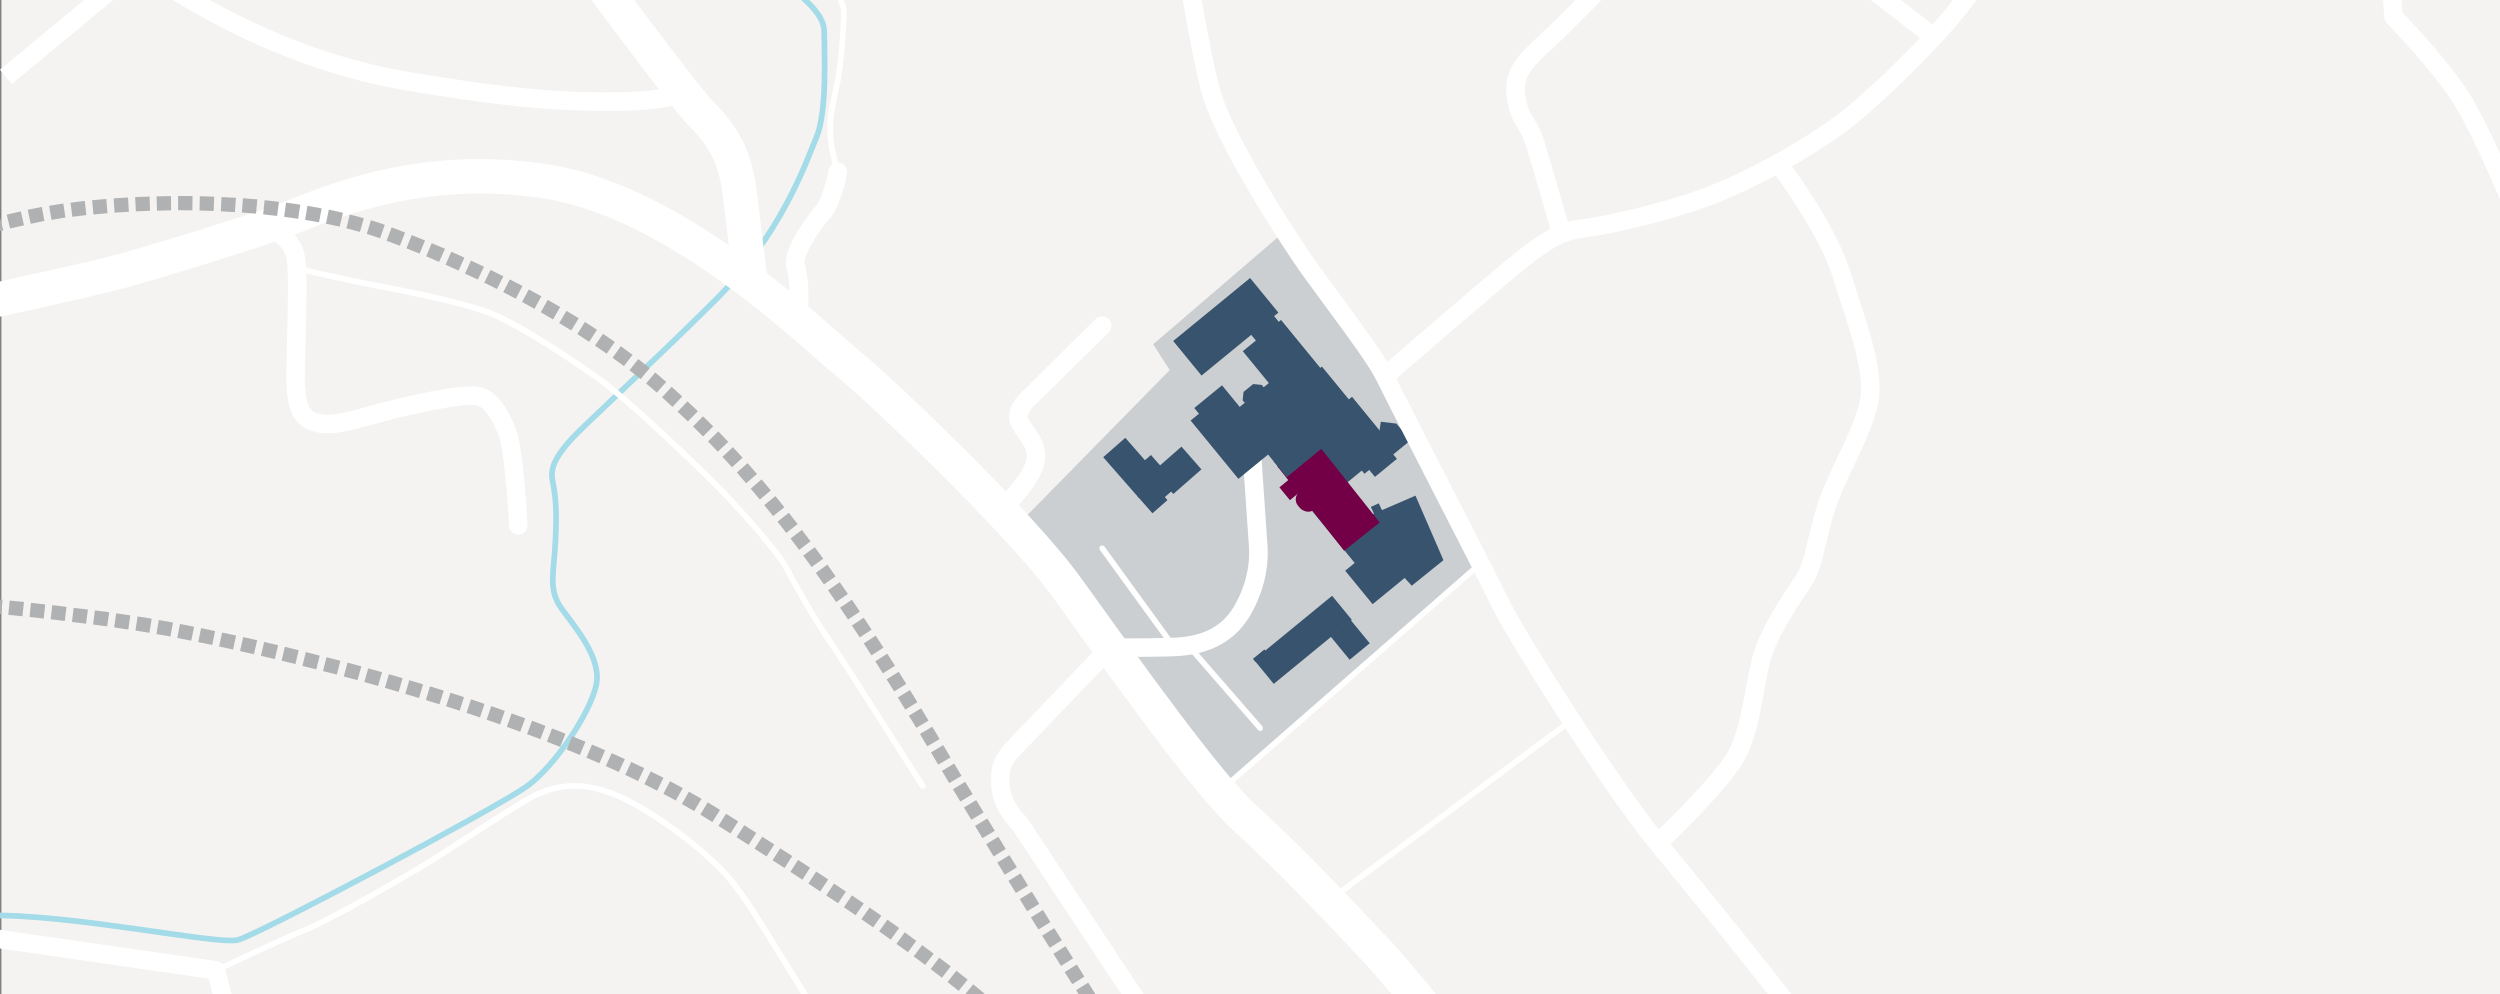 <?xml version="1.0" encoding="utf-8"?>
<!-- Generator: Adobe Illustrator 24.0.1, SVG Export Plug-In . SVG Version: 6.00 Build 0)  -->
<svg version="1.1" xmlns="http://www.w3.org/2000/svg" xmlns:xlink="http://www.w3.org/1999/xlink" x="0px" y="0px"
	 viewBox="0 0 1751.7 696.8" style="enable-background:new 0 0 1751.7 696.8;" xml:space="preserve">
<rect x="0" y="0" width="1751.7" height="696.8" fill="#808080" stroke="none"/>
<style type="text/css">
	.st0{display:none;}
	.st1{fill:none;stroke:#1A171B;stroke-width:24;stroke-miterlimit:10;}
	.st2{fill:none;stroke:#1A171B;stroke-width:13;stroke-miterlimit:10;}
	.st3{fill:none;stroke:#1A171B;stroke-width:4;stroke-miterlimit:10;}
	.st4{fill:#730046;}
	.st5{fill:#FFFFFF;}
	.st6{fill:#D84000;}
	.st7{fill:#86B172;}
	.st8{enable-background:new    ;}
	.st9{fill:#008753;}
	.st10{fill:#1692C6;}
	.st11{fill:#6C6C6C;}
	.st12{fill:#1A171B;}
	.st13{fill:#009BE0;}
	.st14{fill:#F4F3F1;stroke:#008652;stroke-width:0.5;stroke-miterlimit:10;}
	.st15{fill:#008652;}
	.st16{fill:none;stroke:#FFFFFF;stroke-width:0.25;stroke-miterlimit:10;}
	.st17{fill:#BF8A48;}
	.st18{fill:#010002;}
	.st19{fill:none;}
	.st20{fill:none;stroke:#CBCFD1;stroke-width:0.5;stroke-miterlimit:10;}
	.st21{fill:none;stroke:#730046;stroke-width:2;stroke-miterlimit:10;stroke-dasharray:3;}
	.st22{fill:#FFFFFF;stroke:#CBCFD1;stroke-width:0.5;stroke-miterlimit:10;}
	.st23{fill:#F4F3F1;}
	.st24{fill:none;stroke:#A3DBE8;stroke-width:4;stroke-miterlimit:10;}
	.st25{fill:#CBCFD1;}
	.st26{fill:#38536E;}
	.st27{fill:#AFB1B2;}
	.st28{display:inline;}
	.st29{fill:#FFC200;}
	.st30{display:inline;enable-background:new    ;}
	.st31{fill:#9C9E9C;}
	.st32{display:inline;fill:#9C9E9C;}
	.st33{clip-path:url(#SVGID_2_);}
	.st34{clip-path:url(#SVGID_2_);fill:none;stroke:#A3DBE8;stroke-width:4;stroke-miterlimit:10;}
	.st35{clip-path:url(#SVGID_2_);fill:#CBCFD1;}
	.st36{clip-path:url(#SVGID_2_);fill:#38536E;}
	.st37{clip-path:url(#SVGID_2_);fill:#730046;}
	.st38{clip-path:url(#SVGID_2_);fill:#FFFFFF;}
	.st39{clip-path:url(#SVGID_2_);fill:#AFB1B2;}
</style>
<g id="Ebene_1">
</g>
<g id="txt" class="st0">
	<g class="st28">
		<circle class="st5" cx="725.8" cy="454.6" r="17.3"/>
		<g>
			<path class="st10" d="M725.5,436.4c-9.9,0-18,8.1-18,18s8.1,18,18,18c9.9,0,18-8.1,18-18S735.4,436.4,725.5,436.4z M725.5,471.2
				c-9.3,0-16.8-7.5-16.8-16.8c0-9.3,7.5-16.8,16.8-16.8c9.3,0,16.8,7.5,16.8,16.8C742.3,463.7,734.8,471.2,725.5,471.2z"/>
			<path class="st10" d="M725.4,445h-5.4v19.5h3.7v-7.8h1.6c4.6,0,6.8-2.2,6.8-5.8C732.3,447.2,730,445,725.4,445z M725.8,453.6h-2
				v-5.5h2c1.8,0,2.8,0.9,2.8,2.8S727.6,453.6,725.8,453.6z"/>
		</g>
	</g>
	<g class="st28">
		<g>
			<circle class="st29" cx="812.6" cy="488" r="17.2"/>
			<g>
				<path class="st9" d="M812.6,470c-9.9,0-18,8.1-18,18c0,9.9,8.1,18,18,18c9.9,0,18-8.1,18-18C830.6,478.1,822.5,470,812.6,470z
					 M812.6,504.9c-9.3,0-16.8-7.5-16.8-16.8s7.5-16.8,16.8-16.8c9.3,0,16.8,7.5,16.8,16.8S821.9,504.9,812.6,504.9z"/>
			</g>
			<g>
				<path class="st9" d="M805.1,497.8v-19.5h3.7v7.8h7.5v-7.8h3.7v19.5h-3.7v-8.4h-7.5v8.4H805.1z"/>
			</g>
		</g>
		<g class="st8">
			<path class="st9" d="M705,493.5h-1.2v-10.8h1.2v5.6h0l4.5-5.6h1.4l-3.4,4.1l3.8,6.8h-1.4l-3.2-5.8l-1.8,2.1V493.5z"/>
			<path class="st9" d="M713.1,485.7h1.1v1.5h0c0.6-1.1,1.2-1.7,2.5-1.7v1.1c-1.3,0-2.1,0.9-2.6,2.5v4.3h-1.1V485.7z"/>
			<path class="st9" d="M717.9,487.2c0.5-0.9,1.5-1.6,2.9-1.6c1.3,0,2.7,0.6,2.7,2.3v3.9c0,0.9,0.1,1.3,0.2,1.7h-1.1l-0.1-1.1
				c-0.5,0.6-1.4,1.2-2.6,1.2c-1.2,0-2.2-0.7-2.2-2.1c0-1.7,1.3-2.6,4.8-3.2v-0.4c0-1-0.7-1.4-1.6-1.4c-1.2,0-1.8,0.7-2,1.2
				L717.9,487.2z M722.4,489.3c-2.5,0.4-3.7,1.2-3.7,2.2c0,0.7,0.7,1.2,1.3,1.2c0.8,0,1.8-0.6,2.4-1.3V489.3z"/>
			<path class="st9" d="M726.9,485.7v1h0c0.6-0.7,1.4-1.2,2.3-1.2c1.2,0,2.3,0.6,2.3,2.3v5.7h-1.1v-5.6c0-1-0.5-1.4-1.3-1.4
				c-0.8,0-1.7,0.7-2.2,1.2v5.8h-1.1v-7.8H726.9z"/>
			<path class="st9" d="M734.1,482.7h1.1v7h0l3.1-3.9h1.3l-2.3,2.9l2.6,4.9h-1.3l-2.1-4l-1.4,1.7v2.3h-1.1V482.7z"/>
			<path class="st9" d="M747.4,491.9c-0.5,0.9-1.2,1.8-3,1.8c-1.7,0-3.4-1.2-3.4-4c0-2.5,1.3-4,3.2-4c1.6,0,3,1,3,3.5v0.7H742
				c0,1.7,1,2.9,2.3,2.9c1,0,1.7-0.5,2.2-1.3L747.4,491.9z M746,488.9c0-1.4-0.7-2.4-1.9-2.4c-1.3,0-2,1-2.1,2.4H746z"/>
			<path class="st9" d="M750.3,485.7v1h0c0.6-0.7,1.4-1.2,2.3-1.2c1.2,0,2.3,0.6,2.3,2.3v5.7h-1.1v-5.6c0-1-0.5-1.4-1.3-1.4
				c-0.8,0-1.7,0.7-2.2,1.2v5.8h-1.1v-7.8H750.3z"/>
			<path class="st9" d="M758.6,482.7v4.1h0c0.6-0.7,1.4-1.2,2.3-1.2c1.2,0,2.3,0.6,2.3,2.3v5.7h-1.1v-5.6c0-1-0.5-1.4-1.3-1.4
				c-0.8,0-1.7,0.7-2.2,1.2v5.8h-1.1v-10.8H758.6z"/>
			<path class="st9" d="M765.4,487.2c0.5-0.9,1.5-1.6,2.9-1.6c1.3,0,2.7,0.6,2.7,2.3v3.9c0,0.9,0.1,1.3,0.2,1.7h-1.1l-0.1-1.1
				c-0.5,0.6-1.4,1.2-2.6,1.2c-1.2,0-2.2-0.7-2.2-2.1c0-1.7,1.3-2.6,4.8-3.2v-0.4c0-1-0.7-1.4-1.6-1.4c-1.2,0-1.8,0.7-2,1.2
				L765.4,487.2z M769.9,489.3c-2.5,0.4-3.7,1.2-3.7,2.2c0,0.7,0.7,1.2,1.3,1.2c0.8,0,1.8-0.6,2.4-1.3V489.3z"/>
			<path class="st9" d="M778,493.5v-1h0c-0.6,0.7-1.4,1.2-2.3,1.2c-1.2,0-2.3-0.6-2.3-2.3v-5.7h1.1v5.6c0,1,0.5,1.4,1.3,1.4
				c0.8,0,1.7-0.7,2.2-1.2v-5.8h1.1v7.8H778z"/>
			<path class="st9" d="M781.6,491.6c0.5,0.7,1.3,1.2,2.2,1.2c1.2,0,1.7-0.6,1.7-1.3c0-2-4.6-0.9-4.5-3.8c0-1.3,1.1-2.1,2.6-2.1
				c1,0,2.1,0.6,2.7,1.4l-0.8,0.7c-0.6-0.7-1.2-1.1-2-1.1c-0.9,0-1.4,0.5-1.4,1.2c0,1.7,4.5,0.8,4.5,3.7c0,1.5-1.3,2.3-2.7,2.3
				c-1.2,0-2.4-0.5-3.1-1.5L781.6,491.6z"/>
		</g>
	</g>
	<g class="st28">
		<g>
			<circle class="st29" cx="723.4" cy="400.5" r="17.2"/>
			<g>
				<path class="st9" d="M723.4,382.5c-9.9,0-18,8.1-18,18c0,9.9,8.1,18,18,18c9.9,0,18-8.1,18-18
					C741.4,390.6,733.3,382.5,723.4,382.5z M723.4,417.4c-9.3,0-16.8-7.5-16.8-16.8s7.5-16.8,16.8-16.8c9.3,0,16.8,7.5,16.8,16.8
					S732.7,417.4,723.4,417.4z"/>
			</g>
			<g>
				<path class="st9" d="M715.9,410.3v-19.5h3.7v7.8h7.5v-7.8h3.7v19.5h-3.7v-8.4h-7.5v8.4H715.9z"/>
			</g>
		</g>
		<g class="st8">
			<path class="st9" d="M615.7,406h-1.2v-10.8h1.2v5.6h0l4.5-5.6h1.4l-3.4,4.1l3.8,6.8h-1.4l-3.2-5.8l-1.8,2.1V406z"/>
			<path class="st9" d="M623.9,398.2h1.1v1.5h0c0.6-1.1,1.2-1.7,2.5-1.7v1.1c-1.4,0-2.1,0.9-2.6,2.5v4.3h-1.1V398.2z"/>
			<path class="st9" d="M628.7,399.7c0.5-0.9,1.5-1.6,2.9-1.6c1.3,0,2.7,0.6,2.7,2.3v3.9c0,0.9,0.1,1.3,0.2,1.7h-1.1l-0.1-1.1
				c-0.5,0.6-1.4,1.2-2.6,1.2c-1.2,0-2.2-0.7-2.2-2.1c0-1.7,1.3-2.6,4.8-3.2v-0.4c0-1-0.7-1.4-1.6-1.4c-1.2,0-1.8,0.7-2,1.2
				L628.7,399.7z M633.2,401.8c-2.5,0.4-3.7,1.2-3.7,2.2c0,0.7,0.7,1.2,1.3,1.2c0.8,0,1.8-0.6,2.4-1.3V401.8z"/>
			<path class="st9" d="M637.7,398.2v1h0c0.6-0.7,1.4-1.2,2.3-1.2c1.2,0,2.3,0.6,2.3,2.3v5.7h-1.1v-5.6c0-1-0.5-1.4-1.3-1.4
				c-0.8,0-1.7,0.7-2.2,1.2v5.8h-1.1v-7.8H637.7z"/>
			<path class="st9" d="M644.9,395.2h1.1v7h0l3.1-3.9h1.3l-2.3,2.9l2.6,4.9h-1.3l-2.1-4l-1.4,1.7v2.3h-1.1V395.2z"/>
			<path class="st9" d="M658.1,404.4c-0.5,0.9-1.2,1.8-3,1.8c-1.7,0-3.4-1.2-3.4-4c0-2.5,1.3-4,3.2-4c1.6,0,3,1,3,3.5v0.7h-5.1
				c0,1.7,1,2.9,2.3,2.9c1,0,1.7-0.5,2.2-1.3L658.1,404.4z M656.8,401.4c0-1.4-0.7-2.4-1.9-2.4c-1.3,0-2,1-2.1,2.4H656.8z"/>
			<path class="st9" d="M661.1,398.2v1h0c0.6-0.7,1.4-1.2,2.3-1.2c1.2,0,2.3,0.6,2.3,2.3v5.7h-1.1v-5.6c0-1-0.5-1.4-1.3-1.4
				c-0.8,0-1.7,0.7-2.2,1.2v5.8H660v-7.8H661.1z"/>
			<path class="st9" d="M669.4,395.2v4.1h0c0.6-0.7,1.4-1.2,2.3-1.2c1.2,0,2.3,0.6,2.3,2.3v5.7h-1.1v-5.6c0-1-0.5-1.4-1.3-1.4
				c-0.8,0-1.7,0.7-2.2,1.2v5.8h-1.1v-10.8H669.4z"/>
			<path class="st9" d="M676.2,399.7c0.5-0.9,1.5-1.6,2.9-1.6c1.3,0,2.7,0.6,2.7,2.3v3.9c0,0.9,0.1,1.3,0.2,1.7h-1.1l-0.1-1.1
				c-0.5,0.6-1.4,1.2-2.6,1.2c-1.2,0-2.2-0.7-2.2-2.1c0-1.7,1.3-2.6,4.8-3.2v-0.4c0-1-0.7-1.4-1.6-1.4c-1.2,0-1.8,0.7-2,1.2
				L676.2,399.7z M680.7,401.8c-2.5,0.4-3.7,1.2-3.7,2.2c0,0.7,0.7,1.2,1.3,1.2c0.8,0,1.8-0.6,2.4-1.3V401.8z"/>
			<path class="st9" d="M688.7,406v-1h0c-0.6,0.7-1.4,1.2-2.3,1.2c-1.2,0-2.3-0.6-2.3-2.3v-5.7h1.1v5.6c0,1,0.5,1.4,1.3,1.4
				c0.8,0,1.7-0.7,2.2-1.2v-5.8h1.1v7.8H688.7z"/>
			<path class="st9" d="M692.4,404.1c0.5,0.7,1.3,1.2,2.2,1.2c1.2,0,1.7-0.6,1.7-1.3c0-2-4.6-0.9-4.5-3.8c0-1.3,1.1-2.1,2.6-2.1
				c1,0,2.1,0.6,2.7,1.4l-0.8,0.7c-0.6-0.7-1.2-1.1-2-1.1c-0.9,0-1.4,0.5-1.4,1.2c0,1.7,4.5,0.8,4.5,3.7c0,1.5-1.3,2.3-2.7,2.3
				c-1.2,0-2.4-0.5-3.1-1.5L692.4,404.1z"/>
		</g>
	</g>
	<g class="st28">
		<circle class="st5" cx="863.3" cy="493.8" r="17.3"/>
		<g>
			<path class="st10" d="M863,475.5c-9.9,0-18,8.1-18,18s8.1,18,18,18c9.9,0,18-8.1,18-18S873,475.5,863,475.5z M863,510.4
				c-9.3,0-16.8-7.5-16.8-16.8c0-9.3,7.5-16.8,16.8-16.8c9.3,0,16.8,7.5,16.8,16.8C879.8,502.8,872.3,510.4,863,510.4z"/>
			<path class="st10" d="M863,484.2h-5.4v19.5h3.7v-7.8h1.6c4.6,0,6.8-2.2,6.8-5.8C869.8,486.3,867.6,484.2,863,484.2z M863.3,492.8
				h-2v-5.5h2c1.8,0,2.8,0.9,2.8,2.8S865.2,492.8,863.3,492.8z"/>
		</g>
	</g>
	<g class="st28">
		<circle class="st5" cx="777.1" cy="390.8" r="17.3"/>
		<g>
			<path class="st10" d="M776.8,372.6c-9.9,0-18,8.1-18,18s8.1,18,18,18c9.9,0,18-8.1,18-18S786.7,372.6,776.8,372.6z M776.8,407.4
				c-9.3,0-16.8-7.5-16.8-16.8c0-9.3,7.5-16.8,16.8-16.8c9.3,0,16.8,7.5,16.8,16.8C793.6,399.9,786.1,407.4,776.8,407.4z"/>
			<path class="st10" d="M776.8,381.2h-5.4v19.5h3.7v-7.8h1.6c4.6,0,6.8-2.2,6.8-5.8C783.6,383.4,781.3,381.2,776.8,381.2z
				 M777.1,389.8h-2v-5.5h2c1.8,0,2.8,0.9,2.8,2.8S778.9,389.8,777.1,389.8z"/>
		</g>
	</g>
	<g class="st28">
		<rect x="837.5" y="375" class="st5" width="31.3" height="31.3"/>
		<g id="parking-handicapped_2_">
			<g>
				<path class="st9" d="M853,382.1h-5v18.1h3.5v-7.3h1.5c4.3,0,6.4-2,6.4-5.4C859.4,384.1,857.3,382.1,853,382.1z M853.4,390h-1.9
					v-5.1h1.9c1.7,0,2.6,0.9,2.6,2.6C855.9,389.2,855.1,390,853.4,390z"/>
			</g>
			<g>
				<path class="st9" d="M836.4,374l0,33.5l33.5,0l0-33.5L836.4,374z M868.7,406.4h-31.3v-31.3h31.3V406.4z"/>
			</g>
		</g>
	</g>
	<g class="st28">
		<rect x="792.3" y="411.1" class="st5" width="31.3" height="31.3"/>
		<g id="parking-handicapped_1_">
			<g>
				<path class="st9" d="M807.9,418.2h-5v18.1h3.5V429h1.5c4.3,0,6.4-2,6.4-5.4C814.3,420.2,812.2,418.2,807.9,418.2z M808.3,426.2
					h-1.9V421h1.9c1.7,0,2.6,0.9,2.6,2.6C810.8,425.3,810,426.2,808.3,426.2z"/>
			</g>
			<g>
				<path class="st9" d="M791.2,410.2l0,33.5l33.5,0l0-33.5L791.2,410.2z M823.6,442.6h-31.3v-31.3h31.3V442.6z"/>
			</g>
		</g>
	</g>
	<g class="st30">
		<path class="st31" d="M545.3,221.4V212h3c2,0,3.1,0.9,3.1,2.5c0,1.3-0.8,2.1-1.9,2.4l2,4.5h-1.1l-1.9-4.3h-2.2v4.3H545.3z
			 M546.4,216.2h1.9c1.4,0,2.2-0.5,2.2-1.7c0-1.3-0.9-1.6-2.2-1.6h-1.9V216.2z"/>
		<path class="st31" d="M555,211.9v1.1H554v-1.1H555z M554,214.6h0.9v6.8H554V214.6z"/>
		<path class="st31" d="M561.2,216.6c-0.3-0.8-0.8-1.3-1.6-1.3c-1.2,0-1.8,1-1.8,2.7s0.7,2.7,1.8,2.7c0.9,0,1.3-0.3,1.9-1.2l0.8,0.3
			c-0.7,1.1-1.3,1.7-2.6,1.7c-1.7,0-2.8-1.3-2.8-3.5c0-2.2,1.1-3.5,2.8-3.5c1.4,0,2,0.8,2.5,1.8L561.2,216.6z"/>
		<path class="st31" d="M564.9,212v3.5h0c0.5-0.6,1.2-1,2-1c1,0,2,0.5,2,2v4.9H568v-4.9c0-0.9-0.4-1.2-1.1-1.2c-0.7,0-1.5,0.6-1.9,1
			v5.1H564V212H564.9z"/>
		<path class="st31" d="M571.4,214.6v-2.2h0.9v2.2h1.6v0.8h-1.6v4.8c0,0.3,0.2,0.5,0.8,0.5c0.3,0,0.6,0,0.8-0.1v0.8
			c-0.2,0.1-0.5,0.1-1.1,0.1c-1,0-1.4-0.3-1.4-1.1v-5h-1.1v-0.8H571.4z"/>
		<path class="st31" d="M579.5,221.4v-0.9h0c-0.5,0.6-1.2,1-2,1c-1,0-2-0.5-2-2v-4.9h0.9v4.9c0,0.9,0.4,1.2,1.1,1.2
			c0.7,0,1.5-0.6,1.9-1v-5.1h0.9v6.8H579.5z"/>
		<path class="st31" d="M583.7,214.6v0.9h0c0.5-0.6,1.2-1,2-1c1,0,2,0.5,2,2v4.9h-0.9v-4.9c0-0.9-0.4-1.2-1.1-1.2
			c-0.7,0-1.5,0.6-1.9,1v5.1h-0.9v-6.8H583.7z"/>
		<path class="st31" d="M595.1,215.3c-0.4,0-0.8,0.1-1,0.2c0.2,0.2,0.5,0.8,0.5,1.4c0,1.3-1.1,2.4-2.5,2.4c-0.5,0-0.8-0.1-1.2-0.2
			c-0.4,0.1-0.5,0.3-0.5,0.6c0,0.3,0.2,0.5,0.6,0.5c3.2,0,4.2,0.6,4.2,1.9c0,1-1,1.8-3.1,1.8c-1.9,0-2.9-0.5-2.9-1.6
			c0-0.7,0.4-1,1.1-1.4c-0.5-0.2-0.8-0.6-0.8-1c0-0.6,0.4-0.8,0.9-1.2c-0.6-0.5-0.9-1.1-0.9-1.9c0-1.4,1.1-2.4,2.6-2.4
			c0.7,0,1.2,0.2,1.7,0.5c0.4-0.3,0.9-0.5,1.5-0.6V215.3z M591.9,221.1c-1.5,0-1.9,0.7-1.9,1.1c0,0.5,0.3,0.8,2.2,0.8
			c1.1,0,2-0.3,2-1C594.2,221.4,593.5,221.1,591.9,221.1z M591.9,215.3c-1.1,0-1.6,0.7-1.6,1.6c0,0.9,0.7,1.6,1.7,1.6
			c1.1,0,1.6-0.7,1.6-1.5C593.6,215.9,593,215.3,591.9,215.3z"/>
	</g>
	<g class="st30">
		<path class="st31" d="M550.9,227.6v0.9h-4.5v3.1h3.4v0.9h-3.4v4.5h-1v-9.4H550.9z"/>
		<path class="st31" d="M552.2,230.2h0.9v1.3h0c0.5-0.9,1.1-1.4,2.2-1.4v0.9c-1.2,0-1.8,0.8-2.2,2.2v3.7h-0.9V230.2z"/>
		<path class="st31" d="M557.9,227.5v1.1h-0.9v-1.1H557.9z M556.9,230.2h0.9v6.8h-0.9V230.2z"/>
		<path class="st31" d="M565.3,235.5c-0.4,0.8-1.1,1.6-2.6,1.6c-1.5,0-2.9-1-2.9-3.5c0-2.2,1.1-3.5,2.8-3.5c1.4,0,2.6,0.9,2.6,3.1
			v0.6h-4.4c0,1.5,0.9,2.5,2,2.5c0.8,0,1.5-0.4,1.9-1.1L565.3,235.5z M564.1,233c0-1.2-0.6-2.1-1.6-2.1c-1.1,0-1.7,0.8-1.8,2.1
			H564.1z"/>
		<path class="st31" d="M571.8,227.6v7.9c0,0.5,0,1,0.1,1.5H571l-0.1-0.7c-0.3,0.4-1,0.8-1.8,0.8c-1.2,0-2.8-0.8-2.8-3.5
			c0-2.6,1.6-3.5,2.7-3.5c0.6,0,1.3,0.3,1.8,0.8l0.1,0v-3.3H571.8z M570.9,231.8c-0.5-0.6-1.1-0.9-1.7-0.9c-1.1,0-1.9,0.7-1.9,2.8
			c0,1.7,0.7,2.7,1.9,2.7c0.6,0,1-0.3,1.7-0.9V231.8z"/>
		<path class="st31" d="M573.8,230.2h0.9v1.3h0c0.5-0.9,1.1-1.4,2.2-1.4v0.9c-1.2,0-1.8,0.8-2.2,2.2v3.7h-0.9V230.2z"/>
		<path class="st31" d="M579.5,227.5v1.1h-0.9v-1.1H579.5z M578.6,230.2h0.9v6.8h-0.9V230.2z"/>
		<path class="st31" d="M585.8,232.2c-0.3-0.8-0.8-1.3-1.6-1.3c-1.2,0-1.8,1-1.8,2.7s0.7,2.7,1.8,2.7c0.9,0,1.3-0.3,1.9-1.2l0.8,0.3
			c-0.7,1.1-1.3,1.7-2.6,1.7c-1.7,0-2.8-1.3-2.8-3.5c0-2.2,1.1-3.5,2.8-3.5c1.4,0,2,0.8,2.5,1.8L585.8,232.2z"/>
		<path class="st31" d="M589.5,227.6v3.5h0c0.5-0.6,1.2-1,2-1c1,0,2,0.5,2,2v4.9h-0.9v-4.9c0-0.9-0.4-1.2-1.1-1.2
			c-0.7,0-1.5,0.6-1.9,1v5.1h-0.9v-9.4H589.5z"/>
		<path class="st31" d="M595.7,235.3c0.4,0.6,1.1,1,1.9,1c1,0,1.5-0.5,1.5-1.1c0-1.7-4-0.8-3.9-3.3c0-1.2,0.9-1.8,2.2-1.8
			c0.9,0,1.9,0.5,2.3,1.2l-0.7,0.6c-0.5-0.6-1-0.9-1.7-0.9c-0.8,0-1.2,0.4-1.2,1c0,1.5,3.9,0.7,3.9,3.2c0,1.3-1.1,2-2.4,2
			c-1.1,0-2.1-0.5-2.7-1.3L595.7,235.3z"/>
		<path class="st31" d="M602.5,227.6v3.5h0c0.5-0.6,1.2-1,2-1c1,0,2,0.5,2,2v4.9h-0.9v-4.9c0-0.9-0.4-1.2-1.1-1.2
			c-0.7,0-1.5,0.6-1.9,1v5.1h-0.9v-9.4H602.5z"/>
		<path class="st31" d="M608.3,231.5c0.4-0.8,1.3-1.4,2.5-1.4c1.1,0,2.3,0.5,2.3,2v3.4c0,0.7,0.1,1.1,0.2,1.5h-1l-0.1-0.9
			c-0.5,0.5-1.2,1.1-2.2,1.1c-1,0-1.9-0.6-1.9-1.9c0-1.5,1.1-2.2,4.1-2.8v-0.4c0-0.9-0.6-1.2-1.4-1.2c-1,0-1.5,0.6-1.7,1.1
			L608.3,231.5z M612.3,233.3c-2.1,0.4-3.2,1-3.2,1.9c0,0.6,0.6,1,1.1,1c0.7,0,1.5-0.5,2.1-1.1V233.3z"/>
		<path class="st31" d="M615.6,237v-6h-1.1v-0.8h1.1v-0.8c0-1.6,0.5-2,1.7-2c0.3,0,0.6,0,0.8,0.1v0.8c-0.2,0-0.5-0.1-0.7-0.1
			c-0.6,0-0.9,0.2-0.9,1v1h1.5v0.8h-1.5v6H615.6z"/>
		<path class="st31" d="M624.5,235.5c-0.4,0.8-1.1,1.6-2.6,1.6c-1.5,0-2.9-1-2.9-3.5c0-2.2,1.1-3.5,2.8-3.5c1.4,0,2.6,0.9,2.6,3.1
			v0.6h-4.4c0,1.5,0.9,2.5,2,2.5c0.8,0,1.5-0.4,1.9-1.1L624.5,235.5z M623.3,233c0-1.2-0.6-2.1-1.6-2.1c-1.1,0-1.7,0.8-1.8,2.1
			H623.3z"/>
		<path class="st31" d="M627,230.2v0.9h0c0.5-0.6,1.2-1,2-1c1,0,2,0.5,2,2v4.9h-0.9v-4.9c0-0.9-0.4-1.2-1.1-1.2
			c-0.7,0-1.5,0.6-1.9,1v5.1h-0.9v-6.8H627z"/>
	</g>
	<polygon class="st32" points="533.9,213.4 533.9,202.3 545,202.3 	"/>
	<g class="st30">
		<path class="st11" d="M1073,455.8c0.7-0.8,0.9-2,0.1-3.1c-0.7-1-1.6-1.3-2.5-0.7c-2,1.3,2,6-0.9,8c-1.3,0.9-3.1,1.1-4.7-1.2
			c-1.3-2-0.6-3.6,0.2-4.8l0.9,0.7c-0.7,1-1.1,2.3-0.2,3.6c0.9,1.3,2,1.5,3,0.9c2.3-1.5-1.8-6.1,1-8.1c1.3-0.9,3-0.5,4.1,1.1
			c0.9,1.4,1,3-0.2,4.5L1073,455.8z"/>
		<path class="st11" d="M1075.3,464c0.6-0.8,0.8-1.6,0.2-2.4c-0.8-1.1-2.1-1.1-3.8,0c-1.6,1.1-2.1,2.4-1.4,3.5
			c0.6,0.8,1.1,1.1,2.4,1l0.2,0.9c-1.5,0.1-2.5-0.1-3.3-1.4c-1.1-1.6-0.5-3.5,1.6-4.9c2.1-1.4,4-1.2,5.1,0.4
			c0.9,1.3,0.6,2.5-0.1,3.5L1075.3,464z"/>
		<path class="st11" d="M1082.2,464.5l-3.4,2.3l0,0c0.9,0.1,1.8,0.5,2.3,1.2c0.6,1,0.8,2.2-0.6,3.1l-4.7,3.2l-0.6-0.9l4.7-3.2
			c0.9-0.6,0.9-1.2,0.4-1.8c-0.5-0.7-1.5-1.1-2.2-1.2l-4.8,3.3l-0.6-0.9l9-6.1L1082.2,464.5z"/>
		<path class="st11" d="M1078.5,478.7c-1.2-1.8-0.3-3.7,1.6-4.9c1.9-1.3,4-1.4,5.1,0.4c1.2,1.8,0.3,3.7-1.6,4.9
			C1081.8,480.3,1079.7,480.4,1078.5,478.7z M1084.5,474.7c-0.7-1.1-2.1-1.1-3.8,0c-1.7,1.1-2.1,2.4-1.4,3.5c0.7,1.1,2.1,1.1,3.8,0
			C1084.7,477,1085.2,475.7,1084.5,474.7z M1084.9,472.1l1.2-0.8l0.7,1.1l-1.2,0.8L1084.9,472.1z M1086.3,474.1l1.2-0.8l0.7,1.1
			l-1.2,0.8L1086.3,474.1z"/>
		<path class="st11" d="M1088.6,479.3l-0.9,0.6l0,0c0.9,0.1,1.8,0.5,2.3,1.2c0.6,1,0.8,2.2-0.6,3.1l-4.7,3.2l-0.6-0.9l4.7-3.2
			c0.9-0.6,0.9-1.2,0.4-1.8c-0.5-0.7-1.5-1.1-2.2-1.2l-4.8,3.3l-0.6-0.9l6.5-4.4L1088.6,479.3z"/>
		<path class="st11" d="M1095.3,490.6c-0.3-0.4-0.6-0.7-0.8-0.9c-0.1,0.3-0.4,0.9-1,1.3c-1.3,0.9-3,0.5-3.9-0.8
			c-0.4-0.5-0.5-0.8-0.6-1.3c-0.3-0.3-0.7-0.3-0.9-0.1c-0.3,0.2-0.3,0.5-0.1,0.9c2.1,3.1,2.2,4.4,0.9,5.3c-0.9,0.6-2.4,0.2-3.7-1.8
			c-1.2-1.8-1.4-3.1-0.3-3.8c0.6-0.4,1.2-0.3,2.1,0.2c-0.2-0.6,0-1.2,0.4-1.4c0.6-0.4,1-0.2,1.7,0.1c0-0.9,0.5-1.6,1.2-2.1
			c1.4-0.9,3-0.5,3.9,0.9c0.5,0.7,0.7,1.3,0.6,1.9c0.5,0.2,1.1,0.6,1.5,1L1095.3,490.6z M1087.7,491.3c-1-1.4-1.8-1.4-2.3-1.1
			c-0.5,0.3-0.6,0.8,0.6,2.6c0.7,1.1,1.6,1.7,2.3,1.3C1088.9,493.7,1088.7,492.9,1087.7,491.3z M1093.2,487.6
			c-0.7-1-1.7-1.1-2.5-0.6c-0.9,0.6-1,1.7-0.4,2.7c0.7,1,1.7,1.1,2.5,0.6C1093.7,489.6,1094,488.7,1093.2,487.6z"/>
		<path class="st11" d="M1095.3,492c1-0.1,2.2,0.3,3,1.5c0.7,1.1,1,2.6-0.4,3.5l-3.3,2.2c-0.7,0.5-1,0.8-1.3,1.1l-0.6-0.9l0.8-0.7
			c-0.8-0.1-1.8-0.5-2.5-1.4c-0.7-1-0.7-2.2,0.5-3c1.4-1,2.9-0.4,5.3,2.2l0.3-0.2c0.9-0.6,0.8-1.4,0.3-2.1c-0.7-1-1.6-1.1-2.1-1
			L1095.3,492z M1096.2,496.9c-1.8-1.8-3-2.4-3.9-1.8c-0.6,0.4-0.6,1.2-0.3,1.7c0.4,0.6,1.5,1.1,2.4,1.3L1096.2,496.9z"/>
		<path class="st11" d="M1100.9,497.5l0.6,0.9l-1.3,0.9l0,0c1.2-0.1,2.1,0.1,2.8,1.2l-0.9,0.6c-0.8-1.1-1.9-1.2-3.5-0.7l-3.6,2.4
			l-0.6-0.9L1100.9,497.5z"/>
		<path class="st11" d="M1104,502l2.1-1.4l0.6,0.9l-2.1,1.4l1,1.5l-0.8,0.5l-1-1.5l-4.6,3.1c-0.3,0.2-0.3,0.5,0,1
			c0.2,0.3,0.4,0.5,0.6,0.8l-0.7,0.5c-0.2-0.1-0.5-0.5-0.8-1c-0.7-1-0.7-1.5,0.1-2.1l4.7-3.2l-0.7-1.1l0.8-0.5L1104,502z"/>
		<path class="st11" d="M1104.8,514.1c-1,0.1-2.2,0-3.2-1.5c-1-1.4-0.9-3.5,1.4-5.1c2.1-1.4,4.1-1.2,5.1,0.4c0.9,1.3,0.8,3-1.3,4.4
			l-0.6,0.4l-2.8-4.2c-1.4,1-1.8,2.5-1.1,3.5c0.5,0.8,1.4,1.1,2.3,1L1104.8,514.1z M1106.5,511.4c1.2-0.8,1.6-1.9,0.9-2.9
			c-0.7-1.1-1.9-1.1-3.2-0.4L1106.5,511.4z"/>
		<path class="st11" d="M1111.5,513.1l-0.9,0.6l0,0c0.9,0.1,1.8,0.5,2.3,1.2c0.6,1,0.8,2.2-0.6,3.1l-4.7,3.2l-0.6-0.9l4.7-3.2
			c0.9-0.6,0.9-1.2,0.4-1.8c-0.5-0.7-1.5-1.1-2.2-1.2l-4.8,3.3l-0.6-0.9l6.5-4.4L1111.5,513.1z"/>
		<path class="st11" d="M1110.7,522.3c-0.3,0.8-0.3,1.7,0.3,2.5c0.7,1,1.5,1,2,0.7c1.6-1.1-1.8-4.3,0.6-5.9c1.1-0.7,2.4-0.3,3.2,1
			c0.6,0.9,0.7,2.1,0.4,3l-1-0.3c0.3-0.9,0.2-1.6-0.2-2.3c-0.5-0.8-1.2-0.9-1.7-0.5c-1.4,1,1.9,4.2-0.5,5.8c-1.3,0.8-2.6,0.2-3.4-1
			c-0.7-1-0.9-2.3-0.5-3.4L1110.7,522.3z"/>
		<path class="st11" d="M1119.4,524.8l2.1-1.4l0.6,0.9l-2.1,1.4l1,1.5l-0.8,0.5l-1-1.5l-4.6,3.1c-0.3,0.2-0.3,0.5,0.1,1
			c0.2,0.3,0.4,0.5,0.6,0.8l-0.7,0.5c-0.2-0.1-0.5-0.5-0.8-1c-0.7-1-0.7-1.5,0.1-2.1l4.7-3.2l-0.7-1.1l0.8-0.5L1119.4,524.8z"/>
		<path class="st11" d="M1121.9,528.5l0.6,0.9l-1.3,0.9l0,0c1.2-0.1,2.1,0.1,2.8,1.2l-0.9,0.6c-0.8-1.1-1.9-1.2-3.5-0.7l-3.6,2.4
			l-0.6-0.9L1121.9,528.5z"/>
		<path class="st11" d="M1123.4,533.3c1-0.1,2.2,0.3,3,1.5c0.7,1.1,1,2.6-0.4,3.5l-3.3,2.2c-0.7,0.5-1,0.8-1.3,1.1l-0.6-0.9l0.8-0.7
			c-0.8-0.1-1.8-0.5-2.5-1.4c-0.7-1-0.7-2.2,0.5-3c1.4-1,2.9-0.4,5.3,2.2l0.3-0.2c0.9-0.6,0.8-1.4,0.3-2.1c-0.7-1-1.6-1.1-2.1-1
			L1123.4,533.3z M1124.2,538.3c-1.7-1.8-3-2.4-3.9-1.8c-0.6,0.4-0.6,1.2-0.3,1.7c0.4,0.6,1.5,1.1,2.4,1.3L1124.2,538.3z"/>
		<path class="st11" d="M1125,544.9c0,0.3,0,0.7,0.3,1.1c0.6,0.9,1.6,0.8,2.6,0.1c1.6-1.1,1.6-2.4,0.7-3.7l0.8-0.5l0.2,0.4
			c0.5,0.7,1.5,0.9,2.4,0.3c0.9-0.6,1.2-1.4,0.5-2.4c-0.7-1-1.5-1-2.6-0.3l-6.7,4.5l-0.6-0.9l6.9-4.7c1.6-1.1,3-0.4,3.8,0.8
			c1,1.5,0.6,2.9-0.6,3.7c-0.8,0.6-1.8,0.7-2.6,0.2l0,0c0.4,1.4-0.2,2.5-1.5,3.4c-1.6,1.1-3.2,0.7-4-0.4c-0.4-0.6-0.5-1-0.5-1.5
			L1125,544.9z"/>
		<path class="st11" d="M1131.9,554.1c-1,0.1-2.2,0-3.2-1.5c-1-1.4-0.9-3.5,1.4-5.1c2.1-1.4,4.1-1.2,5.1,0.4c0.9,1.3,0.8,3-1.3,4.4
			l-0.6,0.4l-2.8-4.2c-1.4,1-1.8,2.5-1.1,3.5c0.5,0.8,1.4,1.1,2.3,1L1131.9,554.1z M1133.6,551.4c1.2-0.8,1.6-1.9,0.9-2.9
			c-0.7-1.1-1.9-1.1-3.2-0.4L1133.6,551.4z"/>
	</g>
	<g class="st30">
		<path class="st11" d="M838.8,529.2l-0.7,0.7l-3.7-3.7l-2.6,2.5l2.7,2.8l-0.7,0.7l-2.7-2.8l-3.7,3.6l-0.8-0.9l7.7-7.6L838.8,529.2z
			"/>
		<path class="st11" d="M837.7,532.3l0.8,0.8l-1.1,1.1l0,0c1.2-0.3,2.1-0.3,3,0.6l-0.8,0.8c-1-0.9-2.1-0.8-3.6-0.1l-3.1,3l-0.8-0.8
			L837.7,532.3z"/>
		<path class="st11" d="M841.5,536.3l0.8,0.8l-5.6,5.5l-0.8-0.8L841.5,536.3z M844.6,534.8l-0.9,0.9l-0.8-0.8l0.9-0.9L844.6,534.8z"
			/>
		<path class="st11" d="M843.9,547.4c-1,0.3-2.2,0.4-3.4-0.9c-1.2-1.2-1.5-3.3,0.5-5.3c1.8-1.8,3.8-1.9,5.1-0.6
			c1.1,1.2,1.3,2.9-0.4,4.6l-0.5,0.5l-3.6-3.6c-1.2,1.2-1.4,2.8-0.5,3.7c0.7,0.7,1.6,0.9,2.5,0.6L843.9,547.4z M845.1,544.4
			c1-1,1.2-2.2,0.4-3c-0.9-0.9-2.1-0.8-3.2,0.2L845.1,544.4z"/>
		<path class="st11" d="M855.7,546.3l-6.5,6.4c-0.4,0.4-0.8,0.8-1.2,1.2l-0.7-0.7l0.4-0.6c-0.6,0.1-1.4-0.2-2.1-0.8
			c-1-1-1.6-2.9,0.6-5.1c2.2-2.1,4.2-1.5,5.1-0.6c0.5,0.5,0.8,1.3,0.8,2.1l0,0.1l2.7-2.7L855.7,546.3z M851.5,549
			c0-0.9-0.2-1.7-0.6-2.2c-0.9-0.9-2.1-1-3.8,0.7c-1.4,1.4-1.6,2.8-0.6,3.7c0.5,0.5,1.1,0.6,2.1,0.7L851.5,549z"/>
		<path class="st11" d="M855.2,550.2l0.8,0.8l-1.1,1.1l0,0c1.2-0.3,2.1-0.3,3,0.6l-0.8,0.8c-1-0.9-2.1-0.8-3.6-0.1l-3.1,3l-0.8-0.8
			L855.2,550.2z"/>
		<path class="st11" d="M859.1,554.1l0.8,0.8l-5.6,5.5l-0.8-0.8L859.1,554.1z M862.1,552.6l-0.9,0.9l-0.8-0.8l0.9-0.9L862.1,552.6z"
			/>
		<path class="st11" d="M863.2,561.6c0.5-0.9,0.5-1.7-0.2-2.4c-0.9-1-2.3-0.7-3.7,0.7c-1.4,1.4-1.7,2.7-0.7,3.7
			c0.7,0.7,1.3,0.9,2.5,0.5l0.3,0.9c-1.5,0.4-2.4,0.3-3.5-0.8c-1.4-1.4-1.2-3.3,0.6-5.1c1.8-1.8,3.8-2,5.1-0.6
			c1.1,1.1,1,2.3,0.5,3.5L863.2,561.6z"/>
		<path class="st11" d="M870,560.9l-2.9,2.9l0,0c0.9,0,1.9,0.2,2.5,0.8c0.8,0.8,1.2,2,0,3.2l-4,4l-0.8-0.8l4-4
			c0.7-0.7,0.6-1.3,0.1-1.9c-0.6-0.6-1.7-0.8-2.4-0.8l-4.2,4.1l-0.8-0.8l7.7-7.6L870,560.9z"/>
		<path class="st11" d="M868.7,572.2c-0.2,0.9,0,1.7,0.7,2.4c0.8,0.8,1.6,0.8,2.1,0.3c1.4-1.4-2.6-3.9-0.5-5.9
			c1-0.9,2.3-0.7,3.3,0.4c0.7,0.7,1.1,1.9,0.9,2.9l-1-0.1c0.1-0.9,0-1.6-0.6-2.2c-0.6-0.7-1.3-0.7-1.8-0.2c-1.2,1.2,2.6,3.8,0.5,5.8
			c-1.1,1.1-2.6,0.7-3.5-0.3c-0.9-0.9-1.3-2.1-1.1-3.3L868.7,572.2z"/>
		<path class="st11" d="M880.6,571.6l-2.9,2.9l0,0c0.9,0,1.9,0.2,2.5,0.8c0.8,0.8,1.2,2,0,3.2l-4,4l-0.8-0.8l4-4
			c0.7-0.7,0.6-1.3,0.1-1.9c-0.6-0.6-1.7-0.8-2.4-0.8l-4.2,4.1l-0.8-0.8l7.7-7.6L880.6,571.6z"/>
		<path class="st11" d="M882.1,579.6c1-0.3,2.2-0.1,3.2,0.9c0.9,0.9,1.4,2.4,0.2,3.6l-2.8,2.8c-0.6,0.6-0.9,0.9-1.1,1.3l-0.8-0.8
			l0.7-0.8c-0.8,0-1.9-0.1-2.7-1c-0.8-0.9-1-2.1,0-3.1c1.2-1.2,2.7-0.9,5.6,1.2l0.3-0.3c0.7-0.7,0.5-1.5-0.1-2.1
			c-0.8-0.9-1.7-0.8-2.3-0.6L882.1,579.6z M883.8,584.3c-2-1.5-3.4-1.8-4.2-1.1c-0.5,0.5-0.4,1.3,0.1,1.8c0.5,0.6,1.6,0.9,2.6,0.8
			L883.8,584.3z"/>
		<path class="st11" d="M883.5,590l4.9-4.8l-0.9-0.9l0.7-0.7l0.9,0.9l0.6-0.6c1.3-1.3,2.1-1.2,3-0.3c0.2,0.2,0.4,0.5,0.6,0.7
			l-0.7,0.7c-0.2-0.2-0.3-0.5-0.5-0.6c-0.5-0.5-0.9-0.5-1.5,0.1l-0.8,0.8l1.2,1.2l-0.7,0.7l-1.2-1.2l-4.9,4.8L883.5,590z"/>
		<path class="st11" d="M891.9,596.1c-1,0.3-2.2,0.4-3.4-0.9c-1.2-1.2-1.5-3.3,0.5-5.3c1.8-1.8,3.8-1.9,5.1-0.6
			c1.1,1.2,1.3,2.9-0.4,4.6l-0.5,0.5l-3.6-3.6c-1.2,1.2-1.4,2.8-0.5,3.7c0.7,0.7,1.6,0.9,2.5,0.6L891.9,596.1z M893,593.1
			c1-1,1.2-2.2,0.4-3c-0.9-0.9-2.1-0.8-3.2,0.2L893,593.1z"/>
		<path class="st11" d="M898.3,593.9l-0.7,0.7l0,0c0.9,0,1.9,0.2,2.5,0.8c0.8,0.8,1.2,2,0,3.2l-4,4l-0.8-0.8l4-4
			c0.7-0.7,0.6-1.3,0.1-1.9c-0.6-0.6-1.7-0.8-2.4-0.8l-4.2,4.1l-0.8-0.8l5.6-5.5L898.3,593.9z"/>
		<path class="st11" d="M903,607.4c-1,0.3-2.2,0.4-3.4-0.9c-1.2-1.2-1.5-3.3,0.5-5.3c1.8-1.8,3.8-1.9,5.1-0.6
			c1.1,1.2,1.3,2.9-0.4,4.6l-0.5,0.5l-3.6-3.6c-1.2,1.2-1.4,2.8-0.5,3.7c0.7,0.7,1.6,0.9,2.5,0.6L903,607.4z M904.2,604.4
			c1-1,1.2-2.2,0.4-3c-0.9-0.9-2.1-0.8-3.2,0.2L904.2,604.4z"/>
		<path class="st11" d="M908.4,604.2l0.8,0.8l-1.1,1.1l0,0c1.2-0.3,2.1-0.3,3,0.6l-0.8,0.8c-1-0.9-2.1-0.8-3.6-0.1l-3.1,3l-0.8-0.8
			L908.4,604.2z"/>
		<path class="st11" d="M919.3,614.9c0.6-0.9,0.6-2.1-0.4-3.1c-0.9-0.9-1.8-1-2.6-0.3c-1.7,1.6,3,5.6,0.5,8
			c-1.1,1.1-2.9,1.6-4.8-0.4c-1.7-1.7-1.2-3.4-0.7-4.7l1,0.5c-0.5,1.1-0.7,2.4,0.4,3.6c1.1,1.1,2.3,1.1,3.1,0.3
			c2-1.9-2.9-5.7-0.4-8.1c1.1-1.1,2.9-1,4.3,0.4c1.2,1.2,1.5,2.8,0.6,4.4L919.3,614.9z"/>
		<path class="st11" d="M921.9,617.9l1.8-1.8l0.8,0.8l-1.8,1.8l1.3,1.3l-0.7,0.7l-1.3-1.3l-4,3.9c-0.3,0.3-0.2,0.6,0.2,1
			c0.3,0.3,0.5,0.5,0.7,0.6l-0.6,0.6c-0.2-0.1-0.5-0.4-1-0.8c-0.8-0.8-1-1.4-0.3-2.1l4.1-4l-0.9-0.9l0.7-0.7L921.9,617.9z"/>
		<path class="st11" d="M925.1,621.1l0.8,0.8l-1.1,1.1l0,0c1.2-0.3,2.1-0.3,3,0.6l-0.8,0.8c-1-0.9-2.1-0.8-3.6-0.1l-3.1,3l-0.8-0.8
			L925.1,621.1z"/>
		<path class="st11" d="M925,629.8l-1.2,1.2l-1-1l1.2-1.2L925,629.8z"/>
	</g>
	<g class="st30">
		<path class="st31" d="M891.1,657v-9.4h3c2,0,3.1,0.9,3.1,2.5c0,1.3-0.8,2.1-1.9,2.4l2,4.5h-1.1l-1.9-4.3h-2.2v4.3H891.1z
			 M892.1,651.9h1.9c1.4,0,2.2-0.5,2.2-1.7c0-1.3-0.9-1.6-2.2-1.6h-1.9V651.9z"/>
		<path class="st31" d="M900.8,647.5v1.1h-0.9v-1.1H900.8z M899.8,650.3h0.9v6.8h-0.9V650.3z"/>
		<path class="st31" d="M907,652.3c-0.3-0.8-0.8-1.3-1.6-1.3c-1.2,0-1.8,1-1.8,2.7s0.7,2.7,1.8,2.7c0.9,0,1.3-0.3,1.9-1.2l0.8,0.3
			c-0.7,1.1-1.3,1.7-2.6,1.7c-1.7,0-2.8-1.3-2.8-3.5c0-2.2,1.1-3.5,2.8-3.5c1.4,0,2,0.8,2.5,1.8L907,652.3z"/>
		<path class="st31" d="M910.7,647.6v3.5h0c0.5-0.6,1.2-1,2-1c1,0,2,0.5,2,2v4.9h-0.9v-4.9c0-0.9-0.4-1.2-1.1-1.2
			c-0.7,0-1.5,0.6-1.9,1v5.1h-0.9v-9.4H910.7z"/>
		<path class="st31" d="M917.2,650.3V648h0.9v2.2h1.6v0.8h-1.6v4.8c0,0.3,0.2,0.5,0.8,0.5c0.3,0,0.6,0,0.8-0.1v0.8
			c-0.2,0.1-0.5,0.1-1.1,0.1c-1,0-1.4-0.3-1.4-1.1v-5h-1.1v-0.8H917.2z"/>
		<path class="st31" d="M925.3,657v-0.9h0c-0.5,0.6-1.2,1-2,1c-1,0-2-0.5-2-2v-4.9h0.9v4.9c0,0.9,0.4,1.2,1.1,1.2
			c0.7,0,1.5-0.6,1.9-1v-5.1h0.9v6.8H925.3z"/>
		<path class="st31" d="M929.5,650.3v0.9h0c0.5-0.6,1.2-1,2-1c1,0,2,0.5,2,2v4.9h-0.9v-4.9c0-0.9-0.4-1.2-1.1-1.2
			c-0.7,0-1.5,0.6-1.9,1v5.1h-0.9v-6.8H929.5z"/>
		<path class="st31" d="M940.8,650.9c-0.4,0-0.8,0.1-1,0.2c0.2,0.2,0.5,0.8,0.5,1.4c0,1.3-1.1,2.4-2.5,2.4c-0.5,0-0.8-0.1-1.2-0.2
			c-0.4,0.1-0.5,0.3-0.5,0.6c0,0.3,0.2,0.5,0.6,0.5c3.2,0,4.2,0.6,4.2,1.9c0,1-1,1.8-3.1,1.8c-1.9,0-2.9-0.5-2.9-1.6
			c0-0.7,0.4-1,1.1-1.4c-0.5-0.2-0.8-0.6-0.8-1c0-0.6,0.4-0.8,0.9-1.2c-0.6-0.5-0.9-1.1-0.9-1.9c0-1.4,1.1-2.4,2.6-2.4
			c0.7,0,1.2,0.2,1.7,0.5c0.4-0.3,0.9-0.5,1.5-0.6V650.9z M937.6,656.7c-1.5,0-1.9,0.7-1.9,1.1c0,0.5,0.3,0.8,2.2,0.8
			c1.1,0,2-0.3,2-1C940,657.1,939.3,656.7,937.6,656.7z M937.7,650.9c-1.1,0-1.6,0.7-1.6,1.6c0,0.9,0.7,1.6,1.7,1.6
			c1.1,0,1.6-0.7,1.6-1.5C939.4,651.6,938.8,650.9,937.7,650.9z"/>
	</g>
	<g class="st30">
		<path class="st31" d="M891.2,672.6v-9.4h1v8.5h4.4v0.9H891.2z"/>
		<path class="st31" d="M899.3,663.1v1.1h-0.9v-1.1H899.3z M898.4,665.9h0.9v6.8h-0.9V665.9z"/>
		<path class="st31" d="M902.7,665.9v0.9h0c0.5-0.6,1.2-1,2-1c1,0,2,0.5,2,2v4.9h-0.9v-4.9c0-0.9-0.4-1.2-1.1-1.2
			c-0.7,0-1.5,0.6-1.9,1v5.1h-0.9v-6.8H902.7z"/>
		<path class="st31" d="M914,663.2v7.9c0,0.5,0,1,0.1,1.5h-0.9L913,672c-0.3,0.4-1,0.8-1.8,0.8c-1.2,0-2.8-0.8-2.8-3.5
			c0-2.6,1.6-3.5,2.7-3.5c0.6,0,1.3,0.3,1.8,0.8l0.1,0v-3.3H914z M913,667.5c-0.5-0.6-1.1-0.9-1.7-0.9c-1.1,0-1.9,0.7-1.9,2.8
			c0,1.7,0.7,2.7,1.9,2.7c0.6,0,1-0.3,1.7-0.9V667.5z"/>
		<path class="st31" d="M915.8,667.2c0.4-0.8,1.3-1.4,2.5-1.4c1.1,0,2.3,0.5,2.3,2v3.4c0,0.7,0.1,1.1,0.2,1.5h-1l-0.1-0.9
			c-0.5,0.5-1.2,1.1-2.2,1.1c-1,0-1.9-0.6-1.9-1.9c0-1.5,1.1-2.2,4.1-2.8v-0.4c0-0.9-0.6-1.2-1.4-1.2c-1,0-1.5,0.6-1.7,1.1
			L915.8,667.2z M919.8,669c-2.1,0.4-3.2,1-3.2,1.9c0,0.6,0.6,1,1.1,1c0.7,0,1.5-0.5,2.1-1.1V669z"/>
		<path class="st31" d="M926.7,672.6v-0.9h0c-0.5,0.6-1.2,1-2,1c-1,0-2-0.5-2-2v-4.9h0.9v4.9c0,0.9,0.4,1.2,1.1,1.2
			c0.7,0,1.5-0.6,1.9-1v-5.1h0.9v6.8H926.7z"/>
		<path class="st31" d="M934.9,671.2c-0.4,0.8-1.1,1.6-2.6,1.6c-1.5,0-2.9-1-2.9-3.5c0-2.2,1.1-3.5,2.8-3.5c1.4,0,2.6,0.9,2.6,3.1
			v0.6h-4.4c0,1.5,0.9,2.5,2,2.5c0.8,0,1.5-0.4,1.9-1.1L934.9,671.2z M933.7,668.6c0-1.2-0.6-2.1-1.6-2.1c-1.1,0-1.7,0.8-1.8,2.1
			H933.7z"/>
		<path class="st31" d="M936.2,665.9h0.9v1.3h0c0.5-0.9,1.1-1.4,2.2-1.4v0.9c-1.2,0-1.8,0.8-2.2,2.2v3.7h-0.9V665.9z"/>
		<path class="st31" d="M946.3,663.2v9.4h-1v-9.4H946.3z"/>
		<path class="st31" d="M950.1,665.9v0.9h0c0.5-0.6,1.2-1,2-1c1,0,2,0.5,2,2v4.9h-0.9v-4.9c0-0.9-0.4-1.2-1.1-1.2
			c-0.7,0-1.5,0.6-1.9,1v5.1h-0.9v-6.8H950.1z"/>
		<path class="st31" d="M956.2,670.9c0.4,0.6,1.1,1,1.9,1c1,0,1.5-0.5,1.5-1.1c0-1.7-4-0.8-3.9-3.3c0-1.2,0.9-1.8,2.2-1.8
			c0.9,0,1.9,0.5,2.3,1.2l-0.7,0.6c-0.5-0.6-1-0.9-1.7-0.9c-0.8,0-1.2,0.4-1.2,1c0,1.5,3.9,0.7,3.9,3.2c0,1.3-1.1,2-2.4,2
			c-1.1,0-2.1-0.5-2.7-1.3L956.2,670.9z"/>
		<path class="st31" d="M967,671.2c-0.4,0.8-1.1,1.6-2.6,1.6c-1.5,0-2.9-1-2.9-3.5c0-2.2,1.1-3.5,2.8-3.5c1.4,0,2.6,0.9,2.6,3.1v0.6
			h-4.4c0,1.5,0.9,2.5,2,2.5c0.8,0,1.5-0.4,1.9-1.1L967,671.2z M965.9,668.6c0-1.2-0.6-2.1-1.6-2.1c-1.1,0-1.7,0.8-1.8,2.1H965.9z"
			/>
		<path class="st31" d="M969.7,663.2v9.4h-0.9v-9.4H969.7z"/>
	</g>
	<polygon class="st32" points="980,669.5 980,680.7 968.9,680.7 	"/>
	<g class="st28">
		<rect x="603.6" y="289.1" class="st4" width="260.9" height="36"/>
		<g>
			<circle class="st5" cx="861.5" cy="306.8" r="17.5"/>
			<g>
				<path class="st4" d="M852.8,291.3c-8.7,4.8-11.9,15.8-7.1,24.5c4.8,8.7,15.8,11.9,24.5,7.1c8.7-4.8,11.9-15.7,7.1-24.5
					C872.5,289.7,861.5,286.5,852.8,291.3z M867,322.9c-8.8,3.1-18.4-1.5-21.4-10.3c-3.1-8.8,1.5-18.4,10.3-21.4
					c8.8-3.1,18.4,1.5,21.4,10.3C880.4,310.3,875.8,319.9,867,322.9z"/>
				<polygon class="st4" points="866,301.6 865.1,309.5 856.5,298.6 854.4,300.2 863,311.1 855.2,310.2 854.9,313 867.3,314.4 
					868.8,301.9 				"/>
			</g>
		</g>
		<g class="st8">
			<path class="st5" d="M613.4,300.3c1.4,0,2.2,0.1,2.4,0.1c0.2,0,1,0,2.4-0.1l0.1,0.1v0.4l-0.1,0.1c-0.4,0-0.7,0-0.9,0.1
				c-0.2,0-0.4,0.1-0.5,0.1c-0.1,0.1-0.2,0.2-0.2,0.4c0,0.2,0,0.5,0,0.9l0,1.9v1.2c1.2,0,2.4,0,3.4,0c1.5,0,2.6,0,3.4,0v-1.2l0-1.6
				c0-0.6,0-1,0-1.2s-0.1-0.3-0.1-0.4s-0.1-0.1-0.3-0.1s-0.5-0.1-1.1-0.1l-0.1-0.1v-0.4l0.1-0.1c1.4,0,2.2,0.1,2.4,0.1
				c0.2,0,1,0,2.4-0.1l0.1,0.1v0.4l-0.1,0.1c-0.4,0-0.7,0-0.9,0.1c-0.2,0-0.4,0.1-0.5,0.1s-0.2,0.2-0.2,0.4c0,0.2,0,0.5,0,0.9l0,1.9
				v3.8l0,1.6c0,0.6,0,1,0,1.2s0.1,0.3,0.1,0.4s0.2,0.1,0.3,0.2c0.1,0,0.5,0.1,1.1,0.1l0.1,0v0.4l-0.1,0.1c-1.4,0-2.2-0.1-2.4-0.1
				c-0.2,0-1,0-2.4,0.1l-0.1-0.1v-0.4l0.1,0c0.5,0,0.9,0,1-0.1c0.2,0,0.3-0.1,0.3-0.1s0.1-0.2,0.1-0.3c0-0.2,0.1-0.6,0.1-1.1l0-1.8
				v-1.9c-1.6,0-2.8-0.1-3.4-0.1c-0.7,0-1.8,0-3.4,0.1v1.9l0,1.6c0,0.6,0,1,0,1.2s0.1,0.3,0.1,0.4s0.2,0.1,0.3,0.2
				c0.1,0,0.5,0.1,1.1,0.1l0.1,0v0.4l-0.1,0.1c-1.4,0-2.2-0.1-2.4-0.1c-0.2,0-1,0-2.4,0.1l-0.1-0.1v-0.4l0.1,0c0.5,0,0.9,0,1-0.1
				c0.2,0,0.3-0.1,0.3-0.1c0.1-0.1,0.1-0.2,0.1-0.3s0.1-0.6,0.1-1.1l0-1.8v-3.8l0-1.6c0-0.6,0-1,0-1.2c0-0.2-0.1-0.3-0.1-0.4
				s-0.2-0.1-0.3-0.1s-0.5-0.1-1.1-0.1l-0.1-0.1L613.4,300.3L613.4,300.3z"/>
			<path class="st5" d="M628.8,306.4l-0.3-0.1l-0.1-0.1v-1c1-0.7,1.9-1.1,2.9-1.1c0.6,0,1.2,0.1,1.6,0.4c0.4,0.2,0.7,0.5,0.9,0.9
				c0.2,0.4,0.3,0.8,0.3,1.2l0,1.7v2.5c0,0.3,0,0.5,0.1,0.6s0.1,0.1,0.2,0.1c0.1,0,0.2,0,0.3,0.1l0.5,0l0.1,0.1v0.3l-0.1,0.1
				c-0.4,0-0.8,0-1.1,0c-0.3,0-0.7,0-1.2,0l-0.1-0.1l0-1.3l-1.8,1.4c-0.3,0.1-0.6,0.2-1,0.2c-0.4,0-0.8-0.1-1.1-0.2
				s-0.6-0.4-0.7-0.7c-0.2-0.3-0.3-0.6-0.3-1c0-0.8,0.3-1.4,0.8-1.9c0.5-0.5,1.9-0.8,4.2-1.2c0-0.8-0.2-1.4-0.5-1.7
				c-0.4-0.3-0.9-0.5-1.5-0.5c-0.3,0-0.6,0-0.9,0.1c-0.3,0.1-0.4,0.2-0.5,0.2C629.3,305.4,629.1,305.7,628.8,306.4L628.8,306.4z
				 M632.7,307.7c-1.5,0.3-2.5,0.5-2.9,0.8c-0.4,0.3-0.6,0.8-0.6,1.4c0,0.9,0.4,1.3,1.3,1.3c0.7,0,1.5-0.4,2.2-1.3V307.7z"/>
			<path class="st5" d="M638.4,304.1l0.2,0.1c-0.1,0.7-0.1,1.6-0.1,2.8v1.9c0,0.7,0.1,1.2,0.2,1.5c0.1,0.3,0.3,0.5,0.6,0.6
				c0.3,0.1,0.6,0.2,0.9,0.2c0.4,0,0.8-0.1,1.1-0.2c0.3-0.2,0.6-0.4,0.8-0.7c0.2-0.3,0.4-0.5,0.4-0.6s0.1-0.4,0.1-0.8l0-0.9v-0.9
				c0-0.2,0-0.5,0-0.9s0-0.6-0.1-0.7c0-0.1-0.1-0.2-0.1-0.2c-0.1,0-0.2-0.1-0.4-0.1l-0.7,0l-0.1-0.1v-0.4l0.1-0.1
				c1.1-0.1,1.9-0.3,2.7-0.6l0.2,0.1c-0.1,0.7-0.1,1.6-0.1,2.8v1.5c0,0.1,0,0.8,0,2c0,0.5,0,0.8,0.1,0.9c0,0.1,0.1,0.2,0.2,0.2
				c0.1,0,0.3,0.1,0.7,0.1h0.2l0.1,0.1v0.3l-0.1,0.1c-0.8,0-1.3-0.1-1.6-0.1c-0.3,0-0.7,0-1.2,0.1l-0.1-0.1c0-0.6,0.1-1,0.1-1.4
				c-0.3,0.3-0.7,0.6-1.2,1.1c-0.2,0.2-0.4,0.3-0.7,0.4c-0.3,0.1-0.7,0.2-1.1,0.2c-0.6,0-1.1-0.1-1.4-0.3c-0.3-0.2-0.6-0.5-0.7-0.8
				c-0.1-0.3-0.2-0.9-0.2-1.8l0-0.7v-1.6c0-0.2,0-0.5,0-0.9c0-0.4,0-0.6-0.1-0.7c0-0.1-0.1-0.2-0.1-0.2c-0.1,0-0.2-0.1-0.4-0.1
				l-0.7,0l-0.1-0.1v-0.4l0.1-0.1C636.8,304.6,637.7,304.4,638.4,304.1z"/>
			<path class="st5" d="M648.9,304l0.2,0.1c-0.1,0.6-0.1,1.2-0.1,1.7c0.8-0.7,1.3-1.1,1.6-1.4c0.3-0.2,0.8-0.3,1.5-0.3
				c0.5,0,0.9,0.1,1.2,0.2c0.4,0.1,0.7,0.3,1,0.6c0.3,0.3,0.6,0.6,0.7,1.1c0.2,0.4,0.3,0.9,0.3,1.5c0,0.4-0.1,0.8-0.2,1.2
				c-0.1,0.4-0.3,0.8-0.5,1.1c-0.2,0.3-0.4,0.6-0.5,0.7c-0.1,0.1-0.4,0.3-0.8,0.5c-0.3,0.2-0.7,0.4-1,0.7c-0.2,0.2-0.4,0.3-0.5,0.3
				c-0.1,0-0.3,0.1-0.5,0.1s-0.5,0.1-0.7,0.1c-0.6,0-1.1-0.1-1.7-0.4v1.8c0,0.1,0,0.5,0,1.2s0,1,0.1,1.2c0,0.1,0.1,0.2,0.1,0.2
				c0,0,0.1,0.1,0.2,0.1c0.1,0,0.4,0,0.9,0.1l0.1,0.1v0.3l-0.1,0.1c-0.7,0-1.4-0.1-2-0.1c-0.6,0-1.3,0-2,0.1l-0.1-0.1v-0.3l0.1-0.1
				c0.5,0,0.8-0.1,0.9-0.1s0.1-0.1,0.2-0.1c0.1-0.1,0.1-0.1,0.1-0.3c0-0.1,0-0.5,0.1-1.1c0-0.6,0-1.1,0-1.4V307c0-0.3,0-0.6,0-1
				c0-0.4,0-0.6-0.1-0.7c0-0.1-0.1-0.1-0.1-0.1c-0.1,0-0.2-0.1-0.4-0.1l-0.7,0l-0.1-0.1v-0.4l0.1-0.1
				C647.3,304.5,648.2,304.3,648.9,304z M648.9,310.3c0.3,0.3,0.6,0.5,0.9,0.7c0.4,0.2,0.8,0.3,1.2,0.3c0.5,0,1-0.1,1.4-0.4
				c0.4-0.3,0.7-0.7,1-1.2c0.2-0.5,0.3-1.1,0.3-1.7c0-0.5-0.1-1-0.3-1.4c-0.2-0.4-0.5-0.8-0.9-1c-0.4-0.3-0.9-0.4-1.3-0.4
				c-0.3,0-0.6,0.1-0.9,0.2c-0.3,0.1-0.5,0.3-0.8,0.5c-0.2,0.2-0.4,0.4-0.5,0.6c-0.1,0.2-0.2,0.3-0.2,0.4c0,0.1,0,0.3,0,0.4V310.3z"
				/>
			<path class="st5" d="M656.4,305.5v-0.2l0.1-0.1c0.5-0.2,0.9-0.4,1.3-0.5c0-1.4,0-2.3,0-2.5c0.6-0.2,1-0.4,1.4-0.6l0.2,0.2
				c-0.1,0.3-0.1,1.4-0.2,3c0.3,0,0.6,0,0.9,0c0.7,0,1.1,0,1.4,0l0.1,0.1l-0.2,0.7l-0.1,0.1c-0.3,0-0.6,0-0.9,0c-0.3,0-0.7,0-1.2,0
				l0,3.4c0,0.8,0,1.3,0.1,1.5c0,0.2,0.1,0.4,0.3,0.6c0.2,0.1,0.4,0.2,0.7,0.2c0.4,0,0.7-0.1,1-0.3l0.2,0.3c-0.1,0.1-0.5,0.4-1,0.8
				c-0.3,0.1-0.6,0.2-0.9,0.2c-1.2,0-1.9-0.6-1.9-1.8c0-0.4,0-0.8,0-1.1c0-0.1,0-0.2,0-0.3v-3.4h-0.3
				C657.1,305.5,656.8,305.5,656.4,305.5L656.4,305.5z"/>
			<path class="st5" d="M668.9,310.8l-0.3,0.6c-0.6,0.4-1.1,0.6-1.5,0.7s-0.9,0.2-1.2,0.2c-0.7,0-1.3-0.1-1.9-0.4
				c-0.6-0.3-1.1-0.7-1.5-1.3c-0.4-0.6-0.6-1.4-0.6-2.2c0-0.6,0.1-1.1,0.2-1.6c0.1-0.5,0.3-0.8,0.5-1c0.2-0.2,0.4-0.5,0.8-0.8
				s0.8-0.5,1.2-0.7s0.9-0.2,1.4-0.2c0.7,0,1.2,0.2,1.8,0.5c0.5,0.3,0.9,0.7,1.1,1.2c0.2,0.5,0.3,1,0.3,1.6c0,0.2,0,0.3,0,0.5
				l-0.1,0.1c-0.4,0.1-0.9,0.1-1.5,0.2c-0.6,0-1.1,0-1.3,0h-2.7c0,1.1,0.3,2,0.9,2.5c0.6,0.5,1.3,0.8,2.1,0.8c0.4,0,0.8-0.1,1.1-0.2
				c0.4-0.1,0.7-0.3,1.1-0.6L668.9,310.8z M663.6,307.4c0.1,0,0.5,0,1.1,0.1c0.7,0,1.2,0,1.5,0c0.8,0,1.2,0,1.4,0c0-0.1,0-0.2,0-0.3
				c0-0.9-0.2-1.5-0.5-1.9c-0.3-0.4-0.8-0.6-1.4-0.6c-0.7,0-1.2,0.2-1.5,0.7S663.6,306.5,663.6,307.4z"/>
			<path class="st5" d="M672.8,304.1l0.2,0.1c-0.1,0.7-0.1,1.6-0.1,2.8v1.9c0,0.1,0,0.5,0,1.2c0,0.7,0,1,0.1,1.2
				c0,0.1,0.1,0.2,0.1,0.2c0,0,0.1,0.1,0.2,0.1c0.1,0,0.4,0,0.9,0.1l0.1,0.1v0.3l-0.1,0.1c-0.7,0-1.4-0.1-2-0.1c-0.6,0-1.3,0-2,0.1
				l-0.1-0.1v-0.3l0.1-0.1c0.5,0,0.8-0.1,0.9-0.1s0.1-0.1,0.2-0.1c0.1-0.1,0.1-0.1,0.1-0.2c0-0.1,0-0.5,0.1-1.1c0-0.6,0-1.1,0-1.4
				v-1.6c0-0.2,0-0.5,0-0.9s0-0.6-0.1-0.7c0-0.1-0.1-0.2-0.1-0.2c-0.1,0-0.2-0.1-0.4-0.1l-0.7,0l-0.1-0.1v-0.4l0.1-0.1
				C671.2,304.6,672.1,304.4,672.8,304.1z M672.1,300.4c0.3,0,0.5,0.1,0.7,0.3c0.2,0.2,0.3,0.4,0.3,0.7c0,0.3-0.1,0.5-0.3,0.7
				s-0.4,0.3-0.7,0.3c-0.3,0-0.5-0.1-0.7-0.3c-0.2-0.2-0.3-0.4-0.3-0.7c0-0.3,0.1-0.5,0.3-0.7C671.6,300.5,671.8,300.4,672.1,300.4z
				"/>
			<path class="st5" d="M677.5,304.1l0.2,0.1c0,0.4-0.1,0.9-0.1,1.5c0.4-0.4,0.9-0.7,1.3-1.1c0.1-0.1,0.2-0.2,0.3-0.2
				s0.3-0.1,0.5-0.2c0.2-0.1,0.5-0.1,0.7-0.1c0.4,0,0.8,0.1,1.2,0.3s0.7,0.4,0.9,0.6c0.2,0.2,0.3,0.5,0.4,0.8s0.1,0.7,0.1,1.2v1.5
				c0,0.1,0,0.8,0,2.1c0,0.5,0.1,0.8,0.2,0.9s0.4,0.2,1,0.2l0.1,0.1v0.4l-0.1,0.1c-0.7,0-1.2-0.1-1.4-0.1c-0.1,0-0.5,0-1.2,0.1
				l-0.1-0.1c0.1-0.7,0.1-1.7,0.1-2.8v-1.1c0-0.7,0-1.1,0-1.4c0-0.3-0.1-0.5-0.3-0.8c-0.2-0.2-0.4-0.4-0.6-0.5
				c-0.3-0.1-0.6-0.2-0.9-0.2c-0.3,0-0.5,0-0.7,0.1c-0.2,0.1-0.4,0.2-0.7,0.4c-0.3,0.2-0.4,0.3-0.6,0.5c-0.1,0.2-0.2,0.3-0.2,0.4
				c0,0.1,0,0.4,0,0.9v1.4c0,0.1,0,0.5,0,1.2s0,1,0.1,1.2c0,0.1,0.1,0.2,0.1,0.2c0,0,0.1,0.1,0.2,0.1c0.1,0,0.4,0,0.9,0.1l0.1,0.1
				v0.3l-0.1,0.1c-0.7,0-1.4-0.1-2-0.1c-0.6,0-1.3,0-2,0.1l-0.1-0.1v-0.3l0.1-0.1c0.5,0,0.8-0.1,0.9-0.1s0.1-0.1,0.2-0.1
				c0.1-0.1,0.1-0.1,0.1-0.2c0-0.1,0-0.5,0.1-1.1c0-0.6,0-1.1,0-1.4v-1.6c0-0.2,0-0.5,0-0.9c0-0.4,0-0.6-0.1-0.7
				c0-0.1-0.1-0.2-0.1-0.2c-0.1,0-0.2-0.1-0.4-0.1l-0.7,0l-0.1-0.1v-0.4l0.1-0.1C675.9,304.6,676.8,304.4,677.5,304.1z"/>
			<path class="st5" d="M693.7,304.7l0.1,0.1c-0.2,0.3-0.4,0.6-0.4,0.7h-1.5c0.2,0.3,0.2,0.6,0.2,1c0,0.4-0.1,0.8-0.3,1.1
				c-0.2,0.4-0.4,0.7-0.8,0.9c-0.3,0.3-0.7,0.5-1.1,0.6c-0.4,0.2-0.9,0.2-1.4,0.2h-0.4c-0.3,0.3-0.5,0.5-0.6,0.6s-0.1,0.3-0.1,0.4
				c0,0.2,0.1,0.4,0.3,0.5c0.2,0.1,0.7,0.1,1.4,0.1l1.9,0c0.6,0,1,0.1,1.3,0.2c0.3,0.1,0.6,0.4,0.8,0.7c0.2,0.4,0.3,0.7,0.3,1.1
				c0,0.6-0.2,1.2-0.6,1.8c-0.4,0.6-1,1.1-1.7,1.4c-0.7,0.3-1.5,0.5-2.4,0.5c-0.5,0-0.9-0.1-1.4-0.2c-0.4-0.1-0.8-0.3-1.1-0.5
				s-0.6-0.5-0.8-0.8c-0.2-0.3-0.3-0.7-0.3-1.1c0-0.2,0-0.4,0.1-0.6c0.1-0.2,0.2-0.5,0.3-0.7l1.5-0.8c-0.5-0.1-0.8-0.3-0.9-0.4
				c-0.1-0.1-0.2-0.3-0.2-0.5c0-0.2,0.1-0.5,0.2-0.7l1.3-1c-0.8-0.2-1.3-0.5-1.6-0.9c-0.3-0.4-0.4-0.9-0.4-1.3
				c0-0.4,0.1-0.9,0.3-1.3c0.2-0.4,0.5-0.7,0.9-1c0.4-0.2,0.8-0.4,1.3-0.6c0.5-0.1,0.9-0.2,1.3-0.2c0.7,0,1.4,0.2,2,0.7
				C692.3,304.7,693.1,304.7,693.7,304.7z M689.4,312.2c-0.9,0-1.4,0-1.5,0c-0.1,0-0.3,0.1-0.6,0.3s-0.5,0.4-0.6,0.7
				c-0.2,0.3-0.2,0.6-0.2,1c0,0.6,0.2,1.1,0.7,1.5s1.1,0.6,1.9,0.6c0.6,0,1.1-0.1,1.6-0.4c0.5-0.2,0.9-0.6,1.1-1
				c0.2-0.4,0.4-0.8,0.4-1.2c0-0.4-0.1-0.7-0.3-1s-0.5-0.4-0.8-0.5C690.7,312.2,690.1,312.2,689.4,312.2z M687,306.6
				c0,0.3,0.1,0.7,0.2,1.1c0.1,0.4,0.3,0.7,0.6,0.9s0.6,0.3,1,0.3c0.5,0,0.9-0.2,1.3-0.5c0.4-0.3,0.5-0.8,0.5-1.5
				c0-0.6-0.2-1.1-0.5-1.6c-0.3-0.5-0.8-0.7-1.4-0.7c-0.5,0-0.9,0.2-1.3,0.5C687.1,305.4,687,305.9,687,306.6z"/>
			<path class="st5" d="M695.8,306.4l-0.3-0.1l-0.1-0.1v-1c1-0.7,1.9-1.1,2.9-1.1c0.6,0,1.2,0.1,1.6,0.4c0.4,0.2,0.7,0.5,0.9,0.9
				c0.2,0.4,0.3,0.8,0.3,1.2l0,1.7v2.5c0,0.3,0,0.5,0.1,0.6s0.1,0.1,0.2,0.1c0.1,0,0.2,0,0.3,0.1l0.5,0l0.1,0.1v0.3l-0.1,0.1
				c-0.4,0-0.8,0-1.1,0c-0.3,0-0.7,0-1.2,0l-0.1-0.1l0-1.3l-1.8,1.4c-0.3,0.1-0.6,0.2-1,0.2c-0.4,0-0.8-0.1-1.1-0.2
				s-0.6-0.4-0.7-0.7c-0.2-0.3-0.3-0.6-0.3-1c0-0.8,0.3-1.4,0.8-1.9c0.5-0.5,1.9-0.8,4.2-1.2c0-0.8-0.2-1.4-0.5-1.7
				c-0.4-0.3-0.9-0.5-1.5-0.5c-0.3,0-0.6,0-0.9,0.1c-0.3,0.1-0.4,0.2-0.5,0.2C696.2,305.4,696.1,305.7,695.8,306.4L695.8,306.4z
				 M699.6,307.7c-1.5,0.3-2.5,0.5-2.9,0.8c-0.4,0.3-0.6,0.8-0.6,1.4c0,0.9,0.4,1.3,1.3,1.3c0.7,0,1.5-0.4,2.2-1.3V307.7z"/>
			<path class="st5" d="M705.3,304.1l0.2,0.1c0,0.4-0.1,0.9-0.1,1.5c0.4-0.4,0.9-0.7,1.3-1.1c0.1-0.1,0.2-0.2,0.3-0.2
				s0.3-0.1,0.5-0.2c0.2-0.1,0.5-0.1,0.7-0.1c0.4,0,0.8,0.1,1.2,0.3s0.7,0.4,0.9,0.6c0.2,0.2,0.3,0.5,0.4,0.8s0.1,0.7,0.1,1.2v1.5
				c0,0.1,0,0.8,0,2.1c0,0.5,0.1,0.8,0.2,0.9s0.4,0.2,1,0.2l0.1,0.1v0.4l-0.1,0.1c-0.7,0-1.2-0.1-1.4-0.1c-0.1,0-0.5,0-1.2,0.1
				l-0.1-0.1c0.1-0.7,0.1-1.7,0.1-2.8v-1.1c0-0.7,0-1.1,0-1.4c0-0.3-0.1-0.5-0.3-0.8c-0.2-0.2-0.4-0.4-0.6-0.5
				c-0.3-0.1-0.6-0.2-0.9-0.2c-0.3,0-0.5,0-0.7,0.1c-0.2,0.1-0.4,0.2-0.7,0.4c-0.3,0.2-0.4,0.3-0.6,0.5c-0.1,0.2-0.2,0.3-0.2,0.4
				c0,0.1,0,0.4,0,0.9v1.4c0,0.1,0,0.5,0,1.2s0,1,0.1,1.2c0,0.1,0.1,0.2,0.1,0.2c0,0,0.1,0.1,0.2,0.1c0.1,0,0.4,0,0.9,0.1l0.1,0.1
				v0.3l-0.1,0.1c-0.7,0-1.4-0.1-2-0.1c-0.6,0-1.3,0-2,0.1l-0.1-0.1v-0.3l0.1-0.1c0.5,0,0.8-0.1,0.9-0.1s0.1-0.1,0.2-0.1
				c0.1-0.1,0.1-0.1,0.1-0.2c0-0.1,0-0.5,0.1-1.1c0-0.6,0-1.1,0-1.4v-1.6c0-0.2,0-0.5,0-0.9c0-0.4,0-0.6-0.1-0.7
				c0-0.1-0.1-0.2-0.1-0.2c-0.1,0-0.2-0.1-0.4-0.1l-0.7,0l-0.1-0.1v-0.4l0.1-0.1C703.7,304.6,704.6,304.4,705.3,304.1z"/>
			<path class="st5" d="M721.6,304.7l0.1,0.1c-0.2,0.3-0.4,0.6-0.4,0.7h-1.5c0.2,0.3,0.2,0.6,0.2,1c0,0.4-0.1,0.8-0.3,1.1
				c-0.2,0.4-0.4,0.7-0.8,0.9c-0.3,0.3-0.7,0.5-1.1,0.6c-0.4,0.2-0.9,0.2-1.4,0.2H716c-0.3,0.3-0.5,0.5-0.6,0.6s-0.1,0.3-0.1,0.4
				c0,0.2,0.1,0.4,0.3,0.5c0.2,0.1,0.7,0.1,1.4,0.1l1.9,0c0.6,0,1,0.1,1.3,0.2c0.3,0.1,0.6,0.4,0.8,0.7c0.2,0.4,0.3,0.7,0.3,1.1
				c0,0.6-0.2,1.2-0.6,1.8c-0.4,0.6-1,1.1-1.7,1.4c-0.7,0.3-1.5,0.5-2.4,0.5c-0.5,0-0.9-0.1-1.4-0.2c-0.4-0.1-0.8-0.3-1.1-0.5
				s-0.6-0.5-0.8-0.8c-0.2-0.3-0.3-0.7-0.3-1.1c0-0.2,0-0.4,0.1-0.6c0.1-0.2,0.2-0.5,0.3-0.7l1.5-0.8c-0.5-0.1-0.8-0.3-0.9-0.4
				c-0.1-0.1-0.2-0.3-0.2-0.5c0-0.2,0.1-0.5,0.2-0.7l1.3-1c-0.8-0.2-1.3-0.5-1.6-0.9c-0.3-0.4-0.4-0.9-0.4-1.3
				c0-0.4,0.1-0.9,0.3-1.3c0.2-0.4,0.5-0.7,0.9-1c0.4-0.2,0.8-0.4,1.3-0.6c0.5-0.1,0.9-0.2,1.3-0.2c0.7,0,1.4,0.2,2,0.7
				C720.2,304.7,721,304.7,721.6,304.7z M717.2,312.2c-0.9,0-1.4,0-1.5,0c-0.1,0-0.3,0.1-0.6,0.3s-0.5,0.4-0.6,0.7
				c-0.2,0.3-0.2,0.6-0.2,1c0,0.6,0.2,1.1,0.7,1.5s1.1,0.6,1.9,0.6c0.6,0,1.1-0.1,1.6-0.4c0.5-0.2,0.9-0.6,1.1-1
				c0.2-0.4,0.4-0.8,0.4-1.2c0-0.4-0.1-0.7-0.3-1s-0.5-0.4-0.8-0.5C718.5,312.2,718,312.2,717.2,312.2z M714.8,306.6
				c0,0.3,0.1,0.7,0.2,1.1c0.1,0.4,0.3,0.7,0.6,0.9s0.6,0.3,1,0.3c0.5,0,0.9-0.2,1.3-0.5c0.4-0.3,0.5-0.8,0.5-1.5
				c0-0.6-0.2-1.1-0.5-1.6c-0.3-0.5-0.8-0.7-1.4-0.7c-0.5,0-0.9,0.2-1.3,0.5C715,305.4,714.8,305.9,714.8,306.6z"/>
			<path class="st5" d="M723.2,314l4.5-14.3l0.1-0.1h0.8l0,0.1l-4.5,14.2l-0.1,0.1L723.2,314L723.2,314z"/>
			<path class="st5" d="M730.6,300.3L730.6,300.3c2,0,3.2,0,3.7,0c1.8,0,3.4,0,4.8-0.1l0,0.1c-0.1,0.5-0.2,1.4-0.3,2.5l0,0.1h-0.4
				l-0.1-0.1c0,0,0-0.1,0-0.1c0-0.5,0-0.9-0.1-1.3c-0.3-0.2-0.8-0.3-1.4-0.3c-0.6,0-1.1-0.1-1.4-0.1c-0.4,0-1,0-1.7,0.1l0,1.3l0,1.5
				l0,1.7c0.6,0,1.1,0,1.7,0c0.5,0,0.9,0,1.3,0c0.3,0,0.5-0.1,0.6-0.1c0.1,0,0.1-0.1,0.1-0.2s0.1-0.3,0.1-0.5l0-0.5l0.1-0.1h0.4
				l0.1,0.1c0,0.6,0,1.2,0,1.8l0,1.9l-0.1,0.1h-0.4l-0.1-0.1l-0.1-0.5c0-0.4-0.1-0.6-0.1-0.7c0-0.1-0.1-0.1-0.2-0.2
				c-0.1-0.1-0.3-0.1-0.6-0.1s-0.8-0.1-1.4-0.1c-0.3,0-0.8,0-1.5,0c0,0.5,0,1.2,0,2.3c0,1.2,0,2,0,2.6h1.5c1.3,0,2.2,0,2.5-0.1
				s0.7-0.1,1-0.2c0-0.1,0.1-0.4,0.2-0.9s0.2-0.8,0.2-0.9l0.1-0.1h0.4l0.1,0.1c0,0.2-0.1,0.7-0.1,1.2c0,0.6-0.1,1.1-0.1,1.5
				l-0.1,0.1c-1.1,0-2.4,0-4.2,0l-2.3,0c-0.5,0-1.1,0-1.6,0.1l-0.1-0.1v-0.3l0.1-0.1c0.3-0.2,0.5-0.3,0.6-0.3c0,0,0.1-0.5,0.1-1.5
				s0-1.6,0-2.1v-3l0-1.9c0-0.4,0-0.7,0-1c0-0.3,0-0.4-0.1-0.6c0-0.1-0.1-0.2-0.1-0.2s-0.1-0.1-0.2-0.1c-0.1,0-0.2-0.1-0.4-0.1
				l-0.6-0.1l-0.1-0.1V300.3z"/>
			<path class="st5" d="M743.5,304.1l0.2,0.1c-0.1,0.7-0.1,1.6-0.1,2.8v1.9c0,0.1,0,0.5,0,1.2c0,0.7,0,1,0.1,1.2
				c0,0.1,0.1,0.2,0.1,0.2c0,0,0.1,0.1,0.2,0.1c0.1,0,0.4,0,0.9,0.1l0.1,0.1v0.3l-0.1,0.1c-0.7,0-1.4-0.1-2-0.1c-0.6,0-1.3,0-2,0.1
				l-0.1-0.1v-0.3l0.1-0.1c0.5,0,0.8-0.1,0.9-0.1s0.1-0.1,0.2-0.1c0.1-0.1,0.1-0.1,0.1-0.2c0-0.1,0-0.5,0.1-1.1c0-0.6,0-1.1,0-1.4
				v-1.6c0-0.2,0-0.5,0-0.9s0-0.6-0.1-0.7c0-0.1-0.1-0.2-0.1-0.2c-0.1,0-0.2-0.1-0.4-0.1l-0.7,0l-0.1-0.1v-0.4l0.1-0.1
				C741.9,304.6,742.8,304.4,743.5,304.1z M742.8,300.4c0.3,0,0.5,0.1,0.7,0.3c0.2,0.2,0.3,0.4,0.3,0.7c0,0.3-0.1,0.5-0.3,0.7
				s-0.4,0.3-0.7,0.3c-0.3,0-0.5-0.1-0.7-0.3c-0.2-0.2-0.3-0.4-0.3-0.7c0-0.3,0.1-0.5,0.3-0.7C742.3,300.5,742.5,300.4,742.8,300.4z
				"/>
			<path class="st5" d="M748.2,304.1l0.2,0.1c0,0.4-0.1,0.9-0.1,1.5c0.4-0.4,0.9-0.7,1.3-1.1c0.1-0.1,0.2-0.2,0.3-0.2
				s0.3-0.1,0.5-0.2c0.2-0.1,0.5-0.1,0.7-0.1c0.4,0,0.8,0.1,1.2,0.3s0.7,0.4,0.9,0.6c0.2,0.2,0.3,0.5,0.4,0.8s0.1,0.7,0.1,1.2v1.5
				c0,0.1,0,0.8,0,2.1c0,0.5,0.1,0.8,0.2,0.9s0.4,0.2,1,0.2l0.1,0.1v0.4l-0.1,0.1c-0.7,0-1.2-0.1-1.4-0.1c-0.1,0-0.5,0-1.2,0.1
				l-0.1-0.1c0.1-0.7,0.1-1.7,0.1-2.8v-1.1c0-0.7,0-1.1,0-1.4c0-0.3-0.1-0.5-0.3-0.8c-0.2-0.2-0.4-0.4-0.6-0.5
				c-0.3-0.1-0.6-0.2-0.9-0.2c-0.3,0-0.5,0-0.7,0.1c-0.2,0.1-0.4,0.2-0.7,0.4c-0.3,0.2-0.4,0.3-0.6,0.5c-0.1,0.2-0.2,0.3-0.2,0.4
				c0,0.1,0,0.4,0,0.9v1.4c0,0.1,0,0.5,0,1.2s0,1,0.1,1.2c0,0.1,0.1,0.2,0.1,0.2c0,0,0.1,0.1,0.2,0.1c0.1,0,0.4,0,0.9,0.1l0.1,0.1
				v0.3l-0.1,0.1c-0.7,0-1.4-0.1-2-0.1c-0.6,0-1.3,0-2,0.1l-0.1-0.1v-0.3l0.1-0.1c0.5,0,0.8-0.1,0.9-0.1s0.1-0.1,0.2-0.1
				c0.1-0.1,0.1-0.1,0.1-0.2c0-0.1,0-0.5,0.1-1.1c0-0.6,0-1.1,0-1.4v-1.6c0-0.2,0-0.5,0-0.9c0-0.4,0-0.6-0.1-0.7
				c0-0.1-0.1-0.2-0.1-0.2c-0.1,0-0.2-0.1-0.4-0.1l-0.7,0l-0.1-0.1v-0.4l0.1-0.1C746.6,304.6,747.5,304.4,748.2,304.1z"/>
			<path class="st5" d="M764.4,304.7l0.1,0.1c-0.2,0.3-0.4,0.6-0.4,0.7h-1.5c0.2,0.3,0.2,0.6,0.2,1c0,0.4-0.1,0.8-0.3,1.1
				c-0.2,0.4-0.4,0.7-0.8,0.9c-0.3,0.3-0.7,0.5-1.1,0.6c-0.4,0.2-0.9,0.2-1.4,0.2h-0.4c-0.3,0.3-0.5,0.5-0.6,0.6s-0.1,0.3-0.1,0.4
				c0,0.2,0.1,0.4,0.3,0.5c0.2,0.1,0.7,0.1,1.4,0.1l1.9,0c0.6,0,1,0.1,1.3,0.2c0.3,0.1,0.6,0.4,0.8,0.7c0.2,0.4,0.3,0.7,0.3,1.1
				c0,0.6-0.2,1.2-0.6,1.8c-0.4,0.6-1,1.1-1.7,1.4c-0.7,0.3-1.5,0.5-2.4,0.5c-0.5,0-0.9-0.1-1.4-0.2c-0.4-0.1-0.8-0.3-1.1-0.5
				s-0.6-0.5-0.8-0.8c-0.2-0.3-0.3-0.7-0.3-1.1c0-0.2,0-0.4,0.1-0.6c0.1-0.2,0.2-0.5,0.3-0.7l1.5-0.8c-0.5-0.1-0.8-0.3-0.9-0.4
				c-0.1-0.1-0.2-0.3-0.2-0.5c0-0.2,0.1-0.5,0.2-0.7l1.3-1c-0.8-0.2-1.3-0.5-1.6-0.9c-0.3-0.4-0.4-0.9-0.4-1.3
				c0-0.4,0.1-0.9,0.3-1.3c0.2-0.4,0.5-0.7,0.9-1c0.4-0.2,0.8-0.4,1.3-0.6c0.5-0.1,0.9-0.2,1.3-0.2c0.7,0,1.4,0.2,2,0.7
				C763,304.7,763.8,304.7,764.4,304.7z M760.1,312.2c-0.9,0-1.4,0-1.5,0c-0.1,0-0.3,0.1-0.6,0.3s-0.5,0.4-0.6,0.7
				c-0.2,0.3-0.2,0.6-0.2,1c0,0.6,0.2,1.1,0.7,1.5s1.1,0.6,1.9,0.6c0.6,0,1.1-0.1,1.6-0.4c0.5-0.2,0.9-0.6,1.1-1
				c0.2-0.4,0.4-0.8,0.4-1.2c0-0.4-0.1-0.7-0.3-1s-0.5-0.4-0.8-0.5C761.4,312.2,760.8,312.2,760.1,312.2z M757.7,306.6
				c0,0.3,0.1,0.7,0.2,1.1c0.1,0.4,0.3,0.7,0.6,0.9s0.6,0.3,1,0.3c0.5,0,0.9-0.2,1.3-0.5c0.4-0.3,0.5-0.8,0.5-1.5
				c0-0.6-0.2-1.1-0.5-1.6c-0.3-0.5-0.8-0.7-1.4-0.7c-0.5,0-0.9,0.2-1.3,0.5C757.8,305.4,757.7,305.9,757.7,306.6z"/>
			<path class="st5" d="M766.5,306.4l-0.3-0.1l-0.1-0.1v-1c1-0.7,1.9-1.1,2.9-1.1c0.6,0,1.2,0.1,1.6,0.4c0.4,0.2,0.7,0.5,0.9,0.9
				c0.2,0.4,0.3,0.8,0.3,1.2l0,1.7v2.5c0,0.3,0,0.5,0.1,0.6s0.1,0.1,0.2,0.1c0.1,0,0.2,0,0.3,0.1l0.5,0l0.1,0.1v0.3l-0.1,0.1
				c-0.4,0-0.8,0-1.1,0c-0.3,0-0.7,0-1.2,0l-0.1-0.1l0-1.3l-1.8,1.4c-0.3,0.1-0.6,0.2-1,0.2c-0.4,0-0.8-0.1-1.1-0.2
				s-0.6-0.4-0.7-0.7c-0.2-0.3-0.3-0.6-0.3-1c0-0.8,0.3-1.4,0.8-1.9c0.5-0.5,1.9-0.8,4.2-1.2c0-0.8-0.2-1.4-0.5-1.7
				c-0.4-0.3-0.9-0.5-1.5-0.5c-0.3,0-0.6,0-0.9,0.1c-0.3,0.1-0.4,0.2-0.5,0.2C766.9,305.4,766.8,305.7,766.5,306.4L766.5,306.4z
				 M770.3,307.7c-1.5,0.3-2.5,0.5-2.9,0.8c-0.4,0.3-0.6,0.8-0.6,1.4c0,0.9,0.4,1.3,1.3,1.3c0.7,0,1.5-0.4,2.2-1.3V307.7z"/>
			<path class="st5" d="M776,304.1l0.2,0.1c0,0.4-0.1,0.9-0.1,1.5c0.4-0.4,0.9-0.7,1.3-1.1c0.1-0.1,0.2-0.2,0.3-0.2s0.3-0.1,0.5-0.2
				c0.2-0.1,0.5-0.1,0.7-0.1c0.4,0,0.8,0.1,1.2,0.3s0.7,0.4,0.9,0.6c0.2,0.2,0.3,0.5,0.4,0.8s0.1,0.7,0.1,1.2v1.5c0,0.1,0,0.8,0,2.1
				c0,0.5,0.1,0.8,0.2,0.9s0.4,0.2,1,0.2l0.1,0.1v0.4l-0.1,0.1c-0.7,0-1.2-0.1-1.4-0.1c-0.1,0-0.5,0-1.2,0.1l-0.1-0.1
				c0.1-0.7,0.1-1.7,0.1-2.8v-1.1c0-0.7,0-1.1,0-1.4c0-0.3-0.1-0.5-0.3-0.8c-0.2-0.2-0.4-0.4-0.6-0.5c-0.3-0.1-0.6-0.2-0.9-0.2
				c-0.3,0-0.5,0-0.7,0.1c-0.2,0.1-0.4,0.2-0.7,0.4c-0.3,0.2-0.4,0.3-0.6,0.5c-0.1,0.2-0.2,0.3-0.2,0.4c0,0.1,0,0.4,0,0.9v1.4
				c0,0.1,0,0.5,0,1.2s0,1,0.1,1.2c0,0.1,0.1,0.2,0.1,0.2c0,0,0.1,0.1,0.2,0.1c0.1,0,0.4,0,0.9,0.1l0.1,0.1v0.3l-0.1,0.1
				c-0.7,0-1.4-0.1-2-0.1c-0.6,0-1.3,0-2,0.1l-0.1-0.1v-0.3l0.1-0.1c0.5,0,0.8-0.1,0.9-0.1s0.1-0.1,0.2-0.1c0.1-0.1,0.1-0.1,0.1-0.2
				c0-0.1,0-0.5,0.1-1.1c0-0.6,0-1.1,0-1.4v-1.6c0-0.2,0-0.5,0-0.9c0-0.4,0-0.6-0.1-0.7c0-0.1-0.1-0.2-0.1-0.2
				c-0.1,0-0.2-0.1-0.4-0.1l-0.7,0l-0.1-0.1v-0.4l0.1-0.1C774.4,304.6,775.3,304.4,776,304.1z"/>
			<path class="st5" d="M792.3,304.7l0.1,0.1c-0.2,0.3-0.4,0.6-0.4,0.7h-1.5c0.2,0.3,0.2,0.6,0.2,1c0,0.4-0.1,0.8-0.3,1.1
				c-0.2,0.4-0.4,0.7-0.8,0.9c-0.3,0.3-0.7,0.5-1.1,0.6c-0.4,0.2-0.9,0.2-1.4,0.2h-0.4c-0.3,0.3-0.5,0.5-0.6,0.6s-0.1,0.3-0.1,0.4
				c0,0.2,0.1,0.4,0.3,0.5c0.2,0.1,0.7,0.1,1.4,0.1l1.9,0c0.6,0,1,0.1,1.3,0.2c0.3,0.1,0.6,0.4,0.8,0.7c0.2,0.4,0.3,0.7,0.3,1.1
				c0,0.6-0.2,1.2-0.6,1.8c-0.4,0.6-1,1.1-1.7,1.4c-0.7,0.3-1.5,0.5-2.4,0.5c-0.5,0-0.9-0.1-1.4-0.2c-0.4-0.1-0.8-0.3-1.1-0.5
				s-0.6-0.5-0.8-0.8c-0.2-0.3-0.3-0.7-0.3-1.1c0-0.2,0-0.4,0.1-0.6c0.1-0.2,0.2-0.5,0.3-0.7l1.5-0.8c-0.5-0.1-0.8-0.3-0.9-0.4
				c-0.1-0.1-0.2-0.3-0.2-0.5c0-0.2,0.1-0.5,0.2-0.7l1.3-1c-0.8-0.2-1.3-0.5-1.6-0.9c-0.3-0.4-0.4-0.9-0.4-1.3
				c0-0.4,0.1-0.9,0.3-1.3c0.2-0.4,0.5-0.7,0.9-1c0.4-0.2,0.8-0.4,1.3-0.6c0.5-0.1,0.9-0.2,1.3-0.2c0.7,0,1.4,0.2,2,0.7
				C790.9,304.7,791.7,304.7,792.3,304.7z M787.9,312.2c-0.9,0-1.4,0-1.5,0c-0.1,0-0.3,0.1-0.6,0.3s-0.5,0.4-0.6,0.7
				c-0.2,0.3-0.2,0.6-0.2,1c0,0.6,0.2,1.1,0.7,1.5s1.1,0.6,1.9,0.6c0.6,0,1.1-0.1,1.6-0.4c0.5-0.2,0.9-0.6,1.1-1
				c0.2-0.4,0.4-0.8,0.4-1.2c0-0.4-0.1-0.7-0.3-1s-0.5-0.4-0.8-0.5C789.2,312.2,788.7,312.2,787.9,312.2z M785.5,306.6
				c0,0.3,0.1,0.7,0.2,1.1c0.1,0.4,0.3,0.7,0.6,0.9s0.6,0.3,1,0.3c0.5,0,0.9-0.2,1.3-0.5c0.4-0.3,0.5-0.8,0.5-1.5
				c0-0.6-0.2-1.1-0.5-1.6c-0.3-0.5-0.8-0.7-1.4-0.7c-0.5,0-0.9,0.2-1.3,0.5C785.7,305.4,785.5,305.9,785.5,306.6z"/>
			<path class="st5" d="M812.4,300.3L812.4,300.3l0.1,0.5l-0.1,0.1c-0.6,0-1,0-1.1,0.1c-0.1,0-0.3,0.1-0.3,0.2s-0.1,0.3-0.1,0.6
				c0,0.3,0,1.1,0,2.5v3.8c0,0.6,0,1.2,0,1.9c0,0.7,0.1,1.1,0.1,1.2s0.1,0.2,0.3,0.2c0.1,0.1,0.5,0.1,1.2,0.1l0.1,0.1v0.4l-0.1,0.1
				c-0.9-0.1-1.7-0.1-2.4-0.1c-0.5,0-1.2,0-2.3,0.1l-0.1-0.1v-0.4l0.1-0.1c0.6,0,1,0,1.1-0.1s0.3-0.1,0.3-0.2
				c0.1-0.1,0.1-0.3,0.1-0.6s0-1.1,0-2.5V302l-2.9,6c-0.7,1.5-1.3,2.9-1.9,4.2h-0.3c-0.3-0.7-0.6-1.3-0.8-1.7l-4-8.2v5.8
				c0,0.5,0,1.2,0,1.9c0,0.7,0,1.1,0.1,1.2c0.1,0.1,0.2,0.2,0.3,0.2c0.1,0.1,0.5,0.1,1.2,0.1l0.1,0.1v0.4l-0.1,0.1l-0.5,0
				c-0.5,0-1,0-1.4,0c-0.2,0-0.8,0-2,0.1l-0.1-0.1v-0.4l0.1-0.1c0.6,0,1,0,1.1-0.1c0.1,0,0.2-0.1,0.3-0.2s0.1-0.3,0.1-0.6
				c0-0.3,0-1.1,0-2.5v-3.8c0-0.5,0-1.1,0-1.8c0-0.7,0-1.1-0.1-1.3s-0.1-0.2-0.3-0.3c-0.1-0.1-0.5-0.1-1.2-0.1l-0.1-0.1v-0.4
				l0.1-0.1c0.4,0,0.9,0,1.5,0c0.6,0,1.1,0,1.6,0c0.5,1.1,0.9,2,1.3,2.9l3.1,6.5l2.8-5.9c0.8-1.6,1.3-2.8,1.6-3.5c0.5,0,1.1,0,1.6,0
				C811.2,300.3,811.8,300.3,812.4,300.3z"/>
			<path class="st5" d="M818.6,312.1c-0.1-0.2-0.4-1.2-1-2.8l-2.8-7c-0.3-0.8-0.5-1.3-0.6-1.4c-0.1-0.1-0.4-0.2-1-0.2l-0.1-0.1v-0.4
				l0.1-0.1c0.8,0,1.6,0.1,2.2,0.1c0.6,0,1.3,0,2.2-0.1l0.1,0.1v0.5l-0.1,0.1c-0.7,0-1.1,0-1.2,0.1c-0.1,0-0.2,0.1-0.2,0.2
				c0,0.1,0.1,0.4,0.3,0.9c0.2,0.5,0.3,1,0.5,1.3l2.6,6.6l2.2-5.4c0.1-0.4,0.4-1,0.7-1.8c0.3-0.8,0.4-1.3,0.4-1.5
				c0-0.1-0.1-0.2-0.2-0.3s-0.5-0.1-1.2-0.1l-0.1-0.1v-0.4l0.1-0.1c1,0,1.6,0.1,1.9,0.1c0.2,0,0.8,0,1.7-0.1l0.1,0.1v0.4l-0.1,0.1
				c-0.4,0-0.6,0-0.7,0.1s-0.2,0.1-0.2,0.3c-0.1,0.1-0.3,0.6-0.6,1.3l-2.6,6.4c-0.6,1.4-1,2.5-1.2,3.3H818.6z"/>
			<path class="st5" d="M825.5,312v-0.4l2-2.5l4.7-6.1c0.7-0.9,1.2-1.6,1.5-2h-0.3l-1.3,0c-1.2,0-2.1,0-2.8,0.1
				c-0.7,0-1.2,0.1-1.4,0.1c-0.2,0-0.4,0.1-0.4,0.2c-0.1,0.1-0.1,0.2-0.1,0.5l-0.1,1.1L827,303h-0.4l-0.1-0.1c0-0.4,0-0.8,0-1
				c0-0.7,0-1.2,0-1.6l0.1-0.1c2,0,3.4,0.1,4.1,0.1c1.3,0,3,0,5.1-0.1l0.1,0.1v0.4c-0.6,0.7-1,1.2-1.3,1.5l-6.9,8.9l3.4,0.1
				c0.7,0,1.3,0,2-0.1s1.1-0.1,1.3-0.1s0.4-0.1,0.4-0.1c0.1-0.1,0.1-0.1,0.2-0.2c0-0.1,0.1-0.3,0.1-0.6l0.2-1.1l0.1-0.1h0.4l0.1,0.1
				c0,0.4-0.1,1.3-0.1,2.9l-0.1,0.1c-2.3,0-4.2-0.1-5.5-0.1C829.3,312,827.7,312,825.5,312L825.5,312z"/>
		</g>
	</g>
	<g class="st30">
		<path class="st5" d="M926.7,342.6L926.7,342.6l0.1,0.4l-0.1,0.1c-0.6,0-0.9,0-1.1,0.1c-0.1,0-0.2,0.1-0.3,0.2
			c-0.1,0.1-0.1,0.3-0.1,0.6s0,1.1,0,2.4v3.6c0,0.5,0,1.1,0,1.8s0,1,0.1,1.1c0,0.1,0.1,0.2,0.3,0.2c0.1,0,0.5,0.1,1.1,0.1l0.1,0.1
			v0.4l-0.1,0.1c-0.8,0-1.6-0.1-2.2-0.1c-0.4,0-1.2,0-2.2,0.1l-0.1-0.1v-0.4l0.1-0.1c0.6,0,0.9,0,1.1-0.1c0.1,0,0.2-0.1,0.3-0.2
			c0.1-0.1,0.1-0.3,0.1-0.6c0-0.3,0-1.1,0-2.4v-5.7l-2.7,5.6c-0.7,1.4-1.3,2.7-1.8,4H919c-0.3-0.7-0.5-1.2-0.7-1.6l-3.7-7.8v5.5
			c0,0.5,0,1.1,0,1.8c0,0.7,0,1,0.1,1.2c0.1,0.1,0.1,0.2,0.3,0.2c0.1,0.1,0.5,0.1,1.1,0.1l0.1,0.1v0.4l-0.1,0.1l-0.5,0
			c-0.5,0-1,0-1.3,0c-0.2,0-0.8,0-1.9,0.1l-0.1-0.1v-0.4l0.1-0.1c0.6,0,0.9,0,1.1-0.1c0.1,0,0.2-0.1,0.3-0.2
			c0.1-0.1,0.1-0.3,0.1-0.6s0-1.1,0-2.4v-3.6c0-0.5,0-1.1,0-1.7c0-0.7,0-1.1-0.1-1.2c0-0.1-0.1-0.2-0.3-0.2
			c-0.1-0.1-0.5-0.1-1.1-0.1l-0.1-0.1v-0.4l0.1-0.1c0.4,0,0.8,0,1.5,0c0.6,0,1.1,0,1.5,0c0.4,1,0.9,1.9,1.3,2.7l3,6.1l2.7-5.6
			c0.7-1.5,1.2-2.6,1.5-3.3c0.5,0,1,0,1.5,0C925.6,342.6,926.1,342.6,926.7,342.6z"/>
		<path class="st5" d="M932.5,353.7c-0.1-0.2-0.4-1.1-1-2.6l-2.7-6.6c-0.3-0.8-0.5-1.2-0.6-1.3s-0.4-0.2-0.9-0.2l-0.1-0.1v-0.4
			l0.1-0.1c0.8,0,1.5,0.1,2,0.1c0.5,0,1.2,0,2.1-0.1l0.1,0.1v0.4l-0.1,0.1c-0.6,0-1,0-1.1,0.1s-0.2,0.1-0.2,0.2
			c0,0.1,0.1,0.3,0.3,0.8s0.3,0.9,0.4,1.2l2.4,6.2l2-5.1c0.1-0.3,0.3-0.9,0.6-1.7s0.4-1.2,0.4-1.4c0-0.1-0.1-0.2-0.2-0.3
			s-0.5-0.1-1.1-0.1l-0.1-0.1v-0.4l0.1-0.1c0.9,0,1.5,0.1,1.7,0.1c0.2,0,0.7,0,1.6-0.1l0.1,0.1v0.4l-0.1,0.1c-0.4,0-0.6,0-0.7,0.1
			s-0.1,0.1-0.2,0.2s-0.2,0.5-0.6,1.2l-2.4,6c-0.5,1.3-0.9,2.4-1.2,3.1H932.5z"/>
		<path class="st5" d="M938.9,353.6v-0.4l1.9-2.3l4.5-5.7c0.7-0.9,1.1-1.5,1.4-1.9h-0.3l-1.3,0c-1.1,0-2,0-2.7,0.1s-1.1,0.1-1.3,0.1
			s-0.3,0.1-0.4,0.2s-0.1,0.2-0.1,0.5l-0.1,1l-0.1,0.1H940l-0.1-0.1c0-0.4,0-0.7,0-0.9c0-0.6,0-1.1,0-1.5l0.1-0.1
			c1.9,0,3.2,0.1,3.9,0.1c1.2,0,2.8,0,4.8-0.1l0.1,0.1v0.4c-0.6,0.7-1,1.2-1.2,1.5l-6.5,8.4l3.2,0.1c0.6,0,1.3,0,1.9,0
			s1.1-0.1,1.3-0.1s0.3-0.1,0.4-0.1s0.1-0.1,0.2-0.2s0.1-0.2,0.1-0.5l0.2-1l0.1-0.1h0.4l0.1,0.1c0,0.3-0.1,1.2-0.1,2.7l-0.1,0.1
			c-2.2,0-3.9-0.1-5.2-0.1C942.5,353.6,941.1,353.6,938.9,353.6L938.9,353.6z"/>
	</g>
</g>
<g id="Ebene_3">
	<g>
		<defs>
			<rect id="SVGID_1_" width="1751.7" height="696.8"/>
		</defs>
		<clipPath id="SVGID_2_">
			<use xlink:href="#SVGID_1_"  style="overflow:visible;"/>
		</clipPath>
		<g id="HG" class="st33">
			<rect id="Hintergrund" x="1" y="-0.5" class="st23" width="1750.7" height="697.3"/>
		</g>
		<path class="st34" d="M529.3-42.5c0,0-2.1,12,14.3,25.3S577.5,8.7,577.5,22s2.3,55.6-5.4,74.1s-24.7,68.3-71.8,115.1
			s-92.6,88.1-100.5,97.1s-14.8,18-12.7,28.3s3.2,19.7,2.1,42.3s-5.3,34.2,4.2,47.4s28.6,34.9,24.3,54s-28.2,55.9-48.5,70.6
			s-188.4,104-202.5,107.7S48.4,639.9-9.8,641.5s-78.3,3.2-78.3,3.2"/>
		<polygon class="st35" points="898.1,163.9 808,241.2 819.6,259.3 717.4,363.4 781.9,456.2 854.4,554.6 1035.3,396 970.6,265 		"/>
		
			<rect x="823.7" y="213.5" transform="matrix(0.774 -0.634 0.634 0.774 49.128 595.907)" class="st36" width="69.6" height="31.3"/>
		
			<rect x="876.2" y="226" transform="matrix(0.774 -0.634 0.634 0.774 54.337 614.099)" class="st36" width="20.7" height="10"/>
		
			<rect x="880.5" y="230.3" transform="matrix(0.774 -0.634 0.634 0.774 43.276 626.085)" class="st36" width="34.6" height="44.3"/>
		
			<rect x="840" y="275.8" transform="matrix(0.774 -0.634 0.634 0.774 11.783 604.976)" class="st36" width="25.1" height="20.4"/>
		
			<rect x="783.1" y="309.1" transform="matrix(0.752 -0.659 0.659 0.752 -19.601 603.962)" class="st36" width="20.6" height="37.9"/>
		
			<rect x="800.7" y="341.4" transform="matrix(0.752 -0.659 0.659 0.752 -30.097 618.628)" class="st36" width="14" height="15.9"/>
		
			<rect x="805.4" y="333.5" transform="matrix(0.752 -0.659 0.659 0.752 -23.689 619.767)" class="st36" width="14" height="15.9"/>
		
			<rect x="799.6" y="321.7" transform="matrix(0.752 -0.659 0.659 0.752 -17.382 613.04)" class="st36" width="14" height="15.9"/>
		
			<rect x="812.1" y="319.2" transform="matrix(0.752 -0.659 0.659 0.752 -12.914 625.334)" class="st36" width="26.2" height="21.2"/>
		
			<rect x="877.8" y="437.4" transform="matrix(0.773 -0.634 0.634 0.773 -77.201 680.745)" class="st36" width="70.8" height="21.8"/>
		
			<rect x="877.8" y="457.8" transform="matrix(0.773 -0.634 0.634 0.773 -90.87 664.275)" class="st36" width="10.4" height="2.8"/>
		
			<rect x="937.2" y="437.8" transform="matrix(0.773 -0.634 0.634 0.773 -69.666 701.8)" class="st36" width="18.2" height="21"/>
		
			<rect x="953" y="324.9" transform="matrix(0.774 -0.634 0.634 0.774 8.761 680.221)" class="st36" width="6.6" height="5.8"/>
		
			<rect x="898.5" y="337" transform="matrix(0.774 -0.634 0.634 0.774 -12.636 650.289)" class="st37" width="10.4" height="11.6"/>
		<polygon class="st36" points="950.5,396 918.8,357.3 940.2,339.8 971.9,378.5 		"/>
		
			<rect x="952.5" y="356.7" transform="matrix(0.774 -0.634 0.634 0.774 -12.681 687.734)" class="st36" width="7.1" height="9.8"/>
		
			<rect x="963.2" y="357.6" transform="matrix(0.774 -0.634 0.634 0.774 -13.702 697.197)" class="st36" width="11.2" height="20.3"/>
		
			<rect x="947.9" y="386.2" transform="matrix(0.774 -0.634 0.634 0.774 -35.977 701.937)" class="st36" width="32.8" height="30.3"/>
		
			<rect x="961.5" y="353.7" transform="matrix(0.911 -0.413 0.413 0.911 -61.476 430.051)" class="st36" width="6.1" height="7.3"/>
		
			<rect x="957" y="317.8" transform="matrix(0.774 -0.634 0.634 0.774 13.82 685.922)" class="st36" width="19.9" height="11.6"/>
		
			<rect x="868.2" y="275" transform="matrix(0.774 -0.634 0.634 0.774 19.513 624.99)" class="st36" width="32.4" height="20.4"/>
		
			<rect x="897.8" y="295.7" transform="matrix(0.774 -0.634 0.634 0.774 9.931 663.427)" class="st36" width="71.1" height="44.3"/>
		<polygon class="st36" points="872.6,282.6 870.7,280.6 871.3,274.6 878.1,269.1 884.1,269.7 886.1,272.2 		"/>
		<polygon class="st36" points="966.2,304.4 967.5,295.5 978.4,296.8 988.2,308.6 974.9,319.5 		"/>
		<path class="st37" d="M910.1,344.8c0,0-2.4,2.3-2.2,5.4s1.6,4,2.4,5.1s2.6,2.8,5.6,3.2s4.4-1.3,4.4-1.3L910.1,344.8z"/>
		<polygon class="st36" points="967,358 991.8,347.3 1011.4,392.5 989.2,410.4 963.9,383 		"/>
		<path class="st38" d="M1035,770.2c-2.3-2.9-5.4-6.8-9.1-11.3c-19.6-24.4-56.1-69.7-69.8-84.2c-2.2-2.3-4.8-5.1-7.8-8.3
			c-19.1-20.3-54.7-57.9-84.2-84.6c-26.4-23.8-82.1-101.6-119-153.1l-7-9.7c-32-44.6-129.9-137.6-152.6-156
			c-3.2-2.6-7.7-6.5-13.3-11.4c-34.4-30.3-115.1-101.3-192.6-112.8c-78.9-11.8-138.2,11.8-166.7,23.1c-4.3,1.7-8,3.2-11.2,4.3
			c-24.8,8.9-90.1,29.1-116.4,36.2c-26.2,7-178.6,39.9-185.1,41.2l-5.1-23.5c1.6-0.3,158.3-34.1,184-41
			c25.9-6.9,90.1-26.8,114.5-35.6c2.8-1,6.3-2.4,10.4-4c30.4-12.1,93.7-37.3,179.1-24.5c84.5,12.6,168.9,86.9,204.9,118.6
			c5.4,4.7,9.6,8.5,12.5,10.8c24,19.4,123.3,113.6,157,160.7l7,9.7c34.1,47.6,91.1,127.2,115.5,149.3c30.3,27.3,66.3,65.5,85.6,86
			c3,3.2,5.6,5.9,7.8,8.2c14.4,15.1,51.3,61,71.1,85.6c3.7,4.6,6.8,8.4,9.1,11.3L1035,770.2z"/>
		<path class="st38" d="M424.2,77.7c-40.4,0-77.9-3.9-140.1-14.4C229.4,54,174.2,32.5,120-0.6C88.1-20.1,45.2-65.4,43.4-67.3
			l9.5-8.9c0.4,0.5,43.5,46,73.9,64.5c52.8,32.3,106.5,53.2,159.5,62.1c76.1,12.8,111.4,14.9,150.1,14.2c31-0.6,40.1-6.1,40.2-6.1
			c-0.1,0.1-0.2,0.1-0.2,0.1l7.7,10.5c-1.8,1.3-12.5,7.8-47.4,8.5C432.4,77.6,428.3,77.7,424.2,77.7z"/>
		<rect x="-81.4" y="35.9" transform="matrix(0.77 -0.638 0.638 0.77 -22.912 21.196)" class="st38" width="198.8" height="13"/>
		<path class="st38" d="M363.2,374.7c-3.4,0-6.3-2.7-6.5-6.2c-1-20.2-3.9-55.5-7.6-64.3c-7.6-18-13-20.5-17.6-20.5
			c-10.2,0-29.8,3.4-53.7,9.3c-6.7,1.7-12.6,3.3-17.8,4.7c-16.2,4.4-26.9,7.4-38.2,5.1c-19.1-3.8-20.2-20.9-21-32.2
			c-0.4-5.4,0-17.8,0.3-32.1c0.6-21.4,1.2-47.9-0.2-56.4c-1.9-10.9-11.3-14.2-11.4-14.2c-3.4-1.1-5.2-4.8-4.1-8.2s4.8-5.2,8.2-4.1
			c0.7,0.2,16.8,5.8,20.1,24.3c1.7,9.7,1,35.9,0.4,59c-0.3,13.4-0.7,26.1-0.4,30.9c1,14.6,3.1,18.8,10.5,20.3
			c8.3,1.7,17.3-0.8,32.3-4.9c5.3-1.4,11.2-3.1,18.1-4.8c25.3-6.3,45.4-9.7,56.8-9.7c15.5,0,23.7,14.4,29.6,28.5
			c5.8,13.7,8.3,63.1,8.6,68.7c0.2,3.6-2.6,6.6-6.2,6.8C363.4,374.7,363.3,374.7,363.2,374.7z"/>
		<path class="st38" d="M821,744.7c-2.1,0-4.2-1-5.4-2.9L709.3,581.1c-2.9-2.9-14.1-14.8-14.8-31.3c-0.7-16.7,3.6-21.9,13.2-32.1
			c0.8-0.8,1.6-1.7,2.5-2.7c10.6-11.2,62.4-65.2,62.9-65.8c1.3-1.3,3-2,4.8-2c0.2,0,17.9,0.4,42.8-0.3c22.8-0.6,36.8-8.2,45.5-24.7
			c8.5-16.2,9.6-30.3,8.9-39.3c-0.7-9.3-4.5-65.2-4.5-65.2l13-0.9c0,0,3.8,55.9,4.5,65.1c0.8,10.7-0.4,27.3-10.4,46.3
			c-10.8,20.6-29.4,31-56.6,31.7c-19.4,0.5-34.5,0.4-40.5,0.3c-9.6,10-51.5,53.7-60.9,63.6c-0.9,1-1.8,1.9-2.6,2.7
			c-8.4,8.8-10.2,10.7-9.7,22.6c0.5,12.9,11.1,22.7,11.2,22.8c0.4,0.4,0.8,0.8,1.1,1.3l106.7,161.3c2,3,1.2,7-1.8,9
			C823.5,744.4,822.3,744.7,821,744.7z"/>
		<path class="st38" d="M558.8,230.5c-0.3,0-0.7,0-1-0.1c-3.5-0.6-6-3.9-5.4-7.4c0-0.2,2.9-19.2-1.3-35
			c-4.1-15.2,20.3-43.2,20.5-43.5c3.7-4.1,7.6-17.4,9.1-25.5c0.7-3.5,4.1-5.8,7.6-5.2c3.5,0.7,5.8,4.1,5.2,7.6
			c-0.7,3.9-4.7,23.6-12.2,31.8c-9.2,10.1-18.7,27.1-17.6,31.3c5,18.5,1.8,39.5,1.6,40.4C564.7,228.2,561.9,230.5,558.8,230.5z"/>
		<path class="st38" d="M705,360c-1.7,0-3.4-0.7-4.7-2c-2.5-2.6-2.4-6.7,0.2-9.2c4.1-4,15.4-16.2,18.3-25.3c2-6.5-0.8-10.9-5.6-17.6
			c-1.3-1.9-2.7-3.8-3.9-5.8c-5.7-9.8,0.9-20.1,5.8-24.6l52.6-51.9c2.6-2.5,6.7-2.5,9.2,0.1c2.5,2.6,2.5,6.7-0.1,9.2l-52.7,52
			c0,0-0.1,0.1-0.1,0.1c0,0-5.4,5.4-3.5,8.6c0.9,1.5,2,3.1,3.2,4.8c4.8,6.8,11.5,16.1,7.4,29.1c-0.5,1.5-5,14.7-21.7,30.7
			C708.3,359.4,706.6,360,705,360z"/>
		<path class="st38" d="M1267.8,736.3c-4.5-9.4-45-60.9-111.2-141.3c-34.1-41.4-100.9-148-110.8-168.6
			c-5.3-10.9-25.1-49.7-44.4-87.2c-16.9-33-32.8-64.1-36.3-71.4c-5.2-10.9-20-31-35.7-52.2c-5.2-7.1-10.6-14.4-15.8-21.6
			c-19.9-27.6-60.3-92.6-70.3-124.2C834.1,40,819.7-55.4,819.1-59.5l12.9-1.9c0.1,1,14.8,98.5,23.9,127.4
			c8.7,27.7,46.3,89.9,68.4,120.5c5.1,7.1,10.5,14.4,15.7,21.5c16,21.8,31.1,42.3,36.9,54.3c3.4,7.1,19.3,38.2,36.2,71.1
			c19.3,37.6,39.2,76.5,44.5,87.5c9.8,20.3,75.6,125.2,109.2,166c48,58.3,106.5,130.6,112.8,144L1267.8,736.3z"/>
		<path class="st38" d="M974.6,268.6l-8.5-9.8c3.4-3,84.3-73,98.3-83.7c13.4-10.2,24.9-19,43.1-21.3c16.8-2.1,55.9-10.8,85.6-21.7
			c30-11,79.6-38,105.6-60.8c43.6-38.2,88.3-86.4,89.8-108.2c1.9-27.9,0.1-39.7,0.1-39.8l12.8-2.1c0.1,0.5,2.1,13.1,0.1,42.8
			c-1,14.4-13.5,34.9-38.4,62.5c-22.8,25.3-48.5,48.2-55.8,54.6c-28,24.5-78.8,51.9-109.7,63.2c-30.6,11.2-71,20.2-88.4,22.3
			c-14,1.8-22.7,7.9-36.9,18.7C1058.6,195.8,975.4,267.8,974.6,268.6z"/>
		<path class="st38" d="M1350.9,31c-30.2-23.5-76.6-59.4-80.4-61.8c0,0,0.5,0.3,1.1,0.5l4.1-12.3c1.4,0.5,3.1,1,83.1,63.4L1350.9,31
			z"/>
		<path class="st38" d="M1087.8,165.7c-0.1-0.5-13.1-45.8-18.4-62.9c-2.1-6.8-4.2-10.1-6.1-13.3c-2.8-4.5-5.7-9.1-7.4-20.7
			c-2.9-20.2,7.8-30.1,22.6-43.9c1.3-1.2,2.7-2.5,4.1-3.8c16.4-15.4,66.6-67.6,67.1-68.1l9.4,9c-2.1,2.2-51,52.9-67.6,68.5
			c-1.4,1.3-2.8,2.6-4.1,3.8c-14.6,13.6-20.5,19.6-18.6,32.5c1.3,8.9,3.1,11.7,5.6,15.7c2.2,3.5,4.9,7.9,7.6,16.3
			c5.3,17.2,18.3,62.7,18.4,63.1L1087.8,165.7z"/>
		<path class="st38" d="M1166.1,595.6l-8.9-9.5c0.4-0.4,44-41.5,54-60.3c6.4-12.1,9.1-27,11.7-41.4c1.5-8.2,3-16.6,5.1-24.6
			c5-18.3,17.8-37.6,26.2-50.3c2.1-3.2,3.9-6,5.2-8c3.1-5.2,4.9-12.6,7.3-22.8c1.7-7,3.6-15,6.5-24.4c3-9.9,8.3-21.1,13.9-33
			c7.7-16.3,15.6-33.1,16.7-45c1.5-16.7-6.1-40.2-14.2-65.1c-1.8-5.6-3.7-11.3-5.5-17.1c-9.6-30.6-40.7-72.3-41-72.7l10.4-7.8
			c1.3,1.8,32.8,43.9,43,76.6c1.8,5.7,3.6,11.4,5.4,16.9c8.5,26.2,16.6,50.9,14.8,70.3c-1.3,14.2-9.7,32.1-17.9,49.4
			c-5.4,11.4-10.5,22.3-13.3,31.3c-2.7,9-4.6,16.8-6.2,23.6c-2.6,10.9-4.7,19.6-8.8,26.5c-1.4,2.3-3.3,5.1-5.5,8.5
			c-8,12.1-20.1,30.3-24.5,46.6c-2,7.4-3.4,15.2-4.9,23.5c-2.7,15.4-5.6,31.3-13,45.2C1211.7,552.6,1168,593.9,1166.1,595.6z"/>
		<path class="st38" d="M1771.5,192.1c-9.8-32.1-37.5-95.5-52-119c-14.1-22.9-46.8-56.6-47.1-56.9c-1.1-1.1-1.7-2.6-1.8-4.1l-4-59.5
			l13-0.9l3.8,57.1c7.1,7.4,34.1,36.1,47.2,57.4c14.9,24.1,43.3,89.1,53.3,122L1771.5,192.1z"/>
		<path class="st38" d="M171.8,779.7l-12.9-1.6c0-0.2,2.8-23.2,0.1-38.7c-2.4-13.2-10-42.7-12.8-53.7l-167.6-24.2l-21.9,4.8
			l-2.8-12.7l23-5c0.8-0.2,1.5-0.2,2.3-0.1l173,25c2.6,0.4,4.7,2.3,5.4,4.8c0.5,1.7,11.1,42.1,14.1,58.8
			C174.9,754.5,171.9,778.7,171.8,779.7z"/>
		<path class="st38" d="M514,199c0-0.4-4.6-36.9-7.5-61.7c-2.6-21.3-8.7-34.1-23.6-48.9C466.7,72.2,360.7-72.6,348.7-89l19.4-14.2
			c46.8,64,120.5,163.3,131.8,174.6c18.7,18.7,27.2,36.4,30.4,63.1c3,24.7,7.5,61.2,7.5,61.6L514,199z"/>
		<path class="st38" d="M584,117.2c-0.2-0.5-3.8-12-4.3-24.5c-0.4-9.7,1.5-18.5,3.5-27.8c0.6-2.9,1.3-6,1.9-9.2
			c2.5-12.9,4.2-37.3,4.2-47.7c0-7.7-11.4-21.6-15.9-26.3l2.9-2.7c0.7,0.7,16.9,18.2,16.9,29.1c0,10.6-1.7,35.3-4.2,48.4
			c-0.6,3.2-1.3,6.3-1.9,9.3c-2.1,9.4-3.8,17.6-3.4,26.7c0.5,12,4.1,23.4,4.1,23.5L584,117.2z"/>
		<path class="st38" d="M585.2,748.3c-0.1-0.4-14.7-38-25.8-55c-3.6-5.6-8.3-13.1-13.1-21.1c-10.4-17-23.3-38.1-34.1-52.1
			c-15.9-20.6-56.5-51-81.8-61.4c-24.7-10.1-41-5.7-53.8,0c-7.2,3.2-29.6,17.7-49.4,30.6c-13,8.5-25.3,16.4-32.4,20.6
			c-18.8,11.1-65,37.5-80.3,43.5c-15.1,5.9-61.7,28.1-62.2,28.3l-1.7-3.6c0.5-0.2,47.2-22.4,62.5-28.4c15-5.9,61-32.1,79.7-43.2
			c7-4.2,19.3-12.1,32.3-20.6c20.9-13.6,42.5-27.6,49.9-30.9c12.7-5.7,30.7-10.8,56.9,0c25.9,10.6,67.2,41.6,83.5,62.6
			c11,14.2,23.9,35.4,34.4,52.5c4.9,8,9.5,15.5,13.1,21c11.3,17.3,25.6,54.1,26.2,55.7L585.2,748.3z"/>
		
			<rect x="919.1" y="562.7" transform="matrix(0.803 -0.597 0.597 0.803 -135.522 720.013)" class="st38" width="201.8" height="4"/>
		
			<rect x="830.3" y="472.1" transform="matrix(0.753 -0.658 0.658 0.753 -78.159 740.015)" class="st38" width="232.8" height="4"/>
		<path class="st38" d="M646.5,552.7c-0.7,0-1.3-0.3-1.7-0.9c-0.5-0.9-54.8-86.5-66.3-103.3c-11.3-16.6-21.9-36-28.9-48.8l-0.6-1.2
			c-7-12.8-38-46.9-51.9-60.5c-13.5-13.2-59.3-57.5-81.2-72.7c-13.8-9.6-55.8-38.6-78.1-45.8c-16.9-5.5-41.1-11.1-73.9-17.3
			c-24.6-4.6-52.3-11.3-52.6-11.4c-1.1-0.3-1.7-1.3-1.5-2.4s1.3-1.7,2.4-1.5c0.3,0.1,27.9,6.7,52.4,11.3c33,6.2,57.4,11.9,74.4,17.4
			c20.5,6.6,55,29.6,79.2,46.4c22.2,15.3,68.1,59.8,81.7,73.1c14,13.8,45.5,48.4,52.6,61.5l0.6,1.2c7,12.8,17.5,32.1,28.7,48.5
			c11.5,16.8,65.8,102.5,66.4,103.4c0.6,0.9,0.3,2.2-0.6,2.8C647.2,552.6,646.8,552.7,646.5,552.7z"/>
		<path class="st38" d="M820,451.9c-0.6,0-1.2-0.3-1.6-0.8l-47.7-65.7c-0.6-0.9-0.5-2.1,0.4-2.8c0.9-0.6,2.1-0.5,2.8,0.4l47.7,65.7
			c0.6,0.9,0.5,2.1-0.4,2.8C820.8,451.8,820.4,451.9,820,451.9z"/>
		<path class="st38" d="M883,512.2c-0.6,0-1.1-0.2-1.5-0.7l-47-54c-0.7-0.8-0.6-2.1,0.2-2.8c0.8-0.7,2.1-0.6,2.8,0.2l47,54
			c0.7,0.8,0.6,2.1-0.2,2.8C884,512,883.5,512.2,883,512.2z"/>
		<path class="st39" d="M806.1,776.5l-0.3-0.4c-0.5-0.9-1.9-2.9-3.8-6l8.4-5.4c2,3.1,3.3,5.2,3.8,6c0.5,0.8,1.1,1.7,1.1,3.1h-10h5
			L806.1,776.5z M799.3,765.9c-1.6-2.4-3.3-5.3-5.4-8.5l8.4-5.4c2,3.2,3.8,6,5.4,8.4L799.3,765.9z M791.2,753.2
			c-1.7-2.6-3.5-5.5-5.4-8.5l8.5-5.3c1.9,3,3.7,5.8,5.3,8.5L791.2,753.2z M783.2,740.5l-5.3-8.5l8.5-5.3l5.3,8.5L783.2,740.5z
			 M775.2,727.8l-5.3-8.5l8.5-5.3l5.3,8.5L775.2,727.8z M767.2,715l-5.3-8.5l8.5-5.3l5.3,8.5L767.2,715z M759.3,702.3
			c-1.7-2.8-3.5-5.6-5.3-8.5l8.5-5.3c1.8,2.9,3.6,5.7,5.3,8.5L759.3,702.3z M751.3,689.6l-5.3-8.5l8.5-5.3l5.3,8.5L751.3,689.6z
			 M743.4,676.8l-5.3-8.5l8.5-5.3l5.3,8.5L743.4,676.8z M735.5,664.1l-5.3-8.5l8.5-5.3l5.3,8.5L735.5,664.1z M727.6,651.3
			c-1.7-2.8-3.5-5.6-5.3-8.5l8.5-5.2c1.8,2.9,3.5,5.7,5.2,8.5L727.6,651.3z M719.7,638.5l-5.2-8.5l8.5-5.2l5.2,8.5L719.7,638.5z
			 M711.8,625.7l-5.2-8.5l8.5-5.2l5.2,8.5L711.8,625.7z M704,612.9c-1.7-2.8-3.5-5.7-5.2-8.5l8.5-5.2c1.7,2.9,3.5,5.7,5.2,8.5
			L704,612.9z M696.2,600.1c-1.7-2.8-3.5-5.7-5.2-8.6l8.5-5.2c1.7,2.9,3.5,5.7,5.2,8.5L696.2,600.1z M688.4,587.3l-5.2-8.6l8.6-5.2
			l5.2,8.6L688.4,587.3z M680.6,574.4c-1.7-2.8-3.4-5.7-5.2-8.6l8.6-5.2c1.7,2.9,3.5,5.7,5.2,8.6L680.6,574.4z M672.9,561.6
			c-1.7-2.8-3.4-5.7-5.2-8.6l8.6-5.2c1.7,2.9,3.4,5.7,5.2,8.6L672.9,561.6z M665.1,548.7c-1.7-2.9-3.4-5.7-5.1-8.6l8.6-5.1
			c1.7,2.9,3.4,5.7,5.1,8.6L665.1,548.7z M657.4,535.8c-1.7-2.9-3.4-5.7-5.1-8.6l8.6-5.1c1.7,2.9,3.4,5.7,5.1,8.6L657.4,535.8z
			 M649.7,522.9l-2.7-4.5c-0.8-1.4-1.6-2.7-2.4-4.1l8.6-5.1c0.8,1.4,1.6,2.7,2.5,4.1l2.7,4.5L649.7,522.9z M642,510
			c-1.7-2.9-3.4-5.7-5.2-8.5l8.6-5.2c1.7,2.8,3.4,5.7,5.2,8.6L642,510z M634.3,497.2c-1.7-2.9-3.5-5.7-5.2-8.5l8.5-5.2
			c1.7,2.8,3.5,5.7,5.2,8.5L634.3,497.2z M626.5,484.5c-1.8-2.9-3.5-5.7-5.3-8.5l8.5-5.3c1.8,2.8,3.5,5.6,5.3,8.5L626.5,484.5z
			 M618.6,471.8c-1.8-2.8-3.6-5.7-5.3-8.4l8.4-5.4c1.8,2.8,3.6,5.6,5.4,8.5L618.6,471.8z M610.6,459.2c-1.8-2.8-3.6-5.6-5.4-8.4
			l8.4-5.4c1.8,2.8,3.6,5.6,5.4,8.4L610.6,459.2z M602.4,446.6c-1.8-2.8-3.7-5.6-5.5-8.3l8.3-5.5c1.8,2.7,3.7,5.5,5.5,8.4
			L602.4,446.6z M594.2,434.1c-1.9-2.8-3.7-5.6-5.6-8.3l8.3-5.6c1.8,2.7,3.7,5.5,5.6,8.3L594.2,434.1z M585.8,421.8
			c-1.9-2.8-3.8-5.5-5.6-8.2l8.2-5.7c1.9,2.7,3.8,5.5,5.7,8.3L585.8,421.8z M577.3,409.5c-1.9-2.8-3.8-5.5-5.7-8.1l8.1-5.8
			c1.9,2.7,3.8,5.4,5.8,8.2L577.3,409.5z M568.7,397.3c-2-2.7-3.9-5.4-5.9-8l8.1-5.9c2,2.7,3.9,5.4,5.9,8.1L568.7,397.3z
			 M559.9,385.3c-2-2.7-4-5.4-6-8l8-6c2,2.6,4,5.3,6,8L559.9,385.3z M550.9,373.4c-2-2.7-4.1-5.3-6.1-7.9l7.9-6.2
			c2,2.6,4.1,5.2,6.2,7.9L550.9,373.4z M541.7,361.6c-2.1-2.6-4.2-5.2-6.2-7.7l7.8-6.3c2.1,2.6,4.2,5.2,6.3,7.8L541.7,361.6z
			 M532.4,350c-2.1-2.6-4.3-5.1-6.4-7.6l7.6-6.5c2.1,2.5,4.3,5.1,6.5,7.7L532.4,350z M522.8,338.6c-2.2-2.5-4.4-5-6.5-7.5l7.5-6.6
			c2.2,2.5,4.4,5,6.6,7.6L522.8,338.6z M512.9,327.4c-2.2-2.5-4.5-4.9-6.7-7.3l7.3-6.8c2.3,2.4,4.5,4.9,6.8,7.4L512.9,327.4z
			 M502.9,316.5c-2.3-2.4-4.6-4.8-6.8-7.2l7.2-7c2.3,2.4,4.7,4.8,7,7.3L502.9,316.5z M492.6,305.8c-2.3-2.3-4.7-4.7-7-7l7-7.1
			c2.4,2.3,4.8,4.7,7.1,7.1L492.6,305.8z M482,295.3c-2.4-2.3-4.8-4.6-7.2-6.8l6.9-7.3c2.4,2.3,4.9,4.6,7.3,6.9L482,295.3z
			 M471.2,285.1c-2.5-2.3-4.9-4.5-7.3-6.7l6.7-7.4c2.5,2.3,5,4.6,7.4,6.8L471.2,285.1z M460.2,275.1c-2.4-2.1-4.9-4.3-7.5-6.4
			l6.4-7.7c2.6,2.2,5.2,4.4,7.7,6.6L460.2,275.1z M448.9,265.6c-2.5-2-5.1-4.1-7.8-6.1l6.1-7.9c2.7,2.1,5.4,4.2,8,6.3L448.9,265.6z
			 M437.2,256.5c-2.6-1.9-5.3-3.9-8-5.8l5.8-8.1c2.8,2,5.5,4,8.2,6L437.2,256.5z M425.1,247.8c-2.7-1.9-5.4-3.7-8.2-5.6l5.6-8.3
			c2.8,1.9,5.6,3.8,8.3,5.7L425.1,247.8z M412.8,239.5c-2.7-1.8-5.5-3.6-8.3-5.4l5.3-8.5c2.9,1.8,5.7,3.6,8.5,5.5L412.8,239.5z
			 M400.3,231.5c-2.8-1.7-5.6-3.4-8.5-5.1l5.1-8.6c2.9,1.7,5.8,3.5,8.6,5.2L400.3,231.5z M387.5,223.8c-2.8-1.6-5.7-3.3-8.6-5
			l4.9-8.7c2.9,1.7,5.9,3.4,8.7,5L387.5,223.8z M374.5,216.4c-2.9-1.6-5.8-3.2-8.7-4.8l4.7-8.8c3,1.6,5.9,3.2,8.8,4.8L374.5,216.4z
			 M361.4,209.3c-2.9-1.5-5.9-3.1-8.8-4.6l4.6-8.9c3,1.5,6,3.1,8.9,4.6L361.4,209.3z M348.2,202.5c-3-1.5-5.9-3-8.9-4.4l4.4-9
			c3,1.5,6,3,9,4.5L348.2,202.5z M334.8,195.9c-3-1.4-6-2.8-9-4.2l4.2-9.1c3,1.4,6.1,2.8,9.1,4.3L334.8,195.9z M-91.6,193.5l-4-9.2
			c0.1-0.1,3.5-1.5,9.4-3.9l3.8,9.3C-88.3,192-91.6,193.4-91.6,193.5z M321.3,189.6c-3-1.4-6-2.7-9.1-4.1l4-9.1
			c3.1,1.4,6.1,2.7,9.2,4.1L321.3,189.6z M-77.9,187.8l-3.7-9.3c3.1-1.2,6.2-2.4,9.4-3.7l3.6,9.3C-71.8,185.4-74.9,186.6-77.9,187.8
			z M307.7,183.5c-3.1-1.3-6.1-2.6-9.1-3.9l3.9-9.2c3.1,1.3,6.2,2.6,9.3,3.9L307.7,183.5z M-64,182.4l-3.5-9.4
			c3-1.1,6.1-2.3,9.5-3.5l3.4,9.4C-57.9,180.2-61,181.3-64,182.4z M294,177.7c-3.1-1.3-6.2-2.5-9.2-3.7l3.7-9.3
			c3.1,1.2,6.2,2.5,9.3,3.8L294,177.7z M-49.9,177.3l-3.3-9.4c3.2-1.1,6.4-2.2,9.5-3.3l3.2,9.5C-43.6,175.1-46.8,176.2-49.9,177.3z
			 M-35.8,172.5l-3.1-9.5c3.2-1.1,6.4-2.1,9.6-3.1l3,9.5C-29.5,170.5-32.7,171.5-35.8,172.5z M280.2,172.2c-3.1-1.2-6.2-2.4-9.3-3.5
			l3.5-9.4c3.1,1.2,6.3,2.4,9.4,3.6L280.2,172.2z M-21.6,168l-2.9-9.6c3.2-1,6.5-1.9,9.7-2.9l2.8,9.6
			C-15.2,166.1-18.4,167.1-21.6,168z M266.3,167c-3-1.1-6.1-2.1-9.3-3.1l2.9-9.6c3.3,1,6.6,2.1,9.7,3.2L266.3,167z M-7.3,163.9
			l-2.7-9.6c3.3-0.9,6.6-1.8,9.8-2.6l2.5,9.7C-0.9,162.1-4.1,163-7.3,163.9z M252.2,162.5c-3.1-0.9-6.3-1.7-9.5-2.5l2.4-9.7
			c3.3,0.8,6.6,1.7,9.8,2.6L252.2,162.5z M7.1,160.1l-2.4-9.7c3.3-0.8,6.6-1.6,9.9-2.3l2.2,9.8C13.6,158.6,10.3,159.3,7.1,160.1z
			 M238,158.8c-3.1-0.7-6.4-1.4-9.6-2.1l2-9.8c3.4,0.7,6.7,1.4,9.9,2.2L238,158.8z M21.5,156.8l-2.1-9.8c3.4-0.7,6.7-1.4,9.9-2
			l1.8,9.8C28.1,155.5,24.8,156.1,21.5,156.8z M223.5,155.8c-3.2-0.6-6.4-1.2-9.7-1.7l1.6-9.9c3.4,0.6,6.7,1.2,10,1.8L223.5,155.8z
			 M36.1,154.1l-1.7-9.9c2.8-0.5,5.5-0.9,8.2-1.3l1.8-0.3l1.4,9.9l-1.8,0.2C41.5,153.2,38.8,153.6,36.1,154.1z M208.9,153.3
			c-3.2-0.5-6.5-1-9.8-1.4l1.3-9.9c3.4,0.4,6.7,0.9,10,1.4L208.9,153.3z M50.7,151.9l-1.3-9.9c3.3-0.4,6.7-0.8,10-1.2l1.1,9.9
			C57.3,151.1,53.9,151.5,50.7,151.9z M194.2,151.3c-3.2-0.4-6.6-0.8-9.8-1.1l1-9.9c3.4,0.3,6.7,0.7,10,1.1L194.2,151.3z
			 M65.5,150.3l-1-10c3.3-0.3,6.7-0.6,10-0.9l0.8,10C72.1,149.7,68.7,150,65.5,150.3z M179.4,149.7c-3.2-0.3-6.6-0.6-9.9-0.8l0.7-10
			c3.4,0.2,6.8,0.5,10.1,0.8L179.4,149.7z M80.3,149l-0.7-10c3.3-0.2,6.7-0.5,10.1-0.6l0.6,10C86.9,148.6,83.6,148.8,80.3,149z
			 M164.6,148.6c-3.3-0.2-6.6-0.4-9.9-0.5l0.5-10c3.4,0.2,6.7,0.3,10.1,0.5L164.6,148.6z M95.2,148.1l-0.5-10
			c3.3-0.2,6.7-0.3,10.1-0.4l0.3,10C101.8,147.8,98.4,148,95.2,148.1z M149.7,147.8c-3.3-0.1-6.6-0.2-9.9-0.3l0.2-10
			c3.4,0.1,6.7,0.2,10.1,0.3L149.7,147.8z M110,147.6l-0.3-10c3.3-0.1,6.7-0.1,10.1-0.2l0.1,10C116.7,147.5,113.3,147.5,110,147.6z
			 M134.8,147.4c-2.9,0-5.7-0.1-8.6-0.1l-1.4,0l0-10l1.4,0c2.9,0,5.8,0,8.7,0.1L134.8,147.4z"/>
		<path class="st39" d="M785.1,798.4l-7.9-6.2c-0.6,0.8-1,1.8-1,2.8c0,0.7,0.2,1.2,0.2,1.2c-0.1-0.1-0.7-1.5-4.4-5.9l7.7-6.4
			c5.5,6.6,6.5,8.9,6.5,11.1C786.2,796.3,785.8,797.5,785.1,798.4z M768.9,786.6c-1.9-2.1-4.1-4.6-6.6-7.3l7.3-6.8
			c2.6,2.8,4.8,5.3,6.8,7.5L768.9,786.6z M758.9,775.6c-2.1-2.2-4.3-4.6-6.8-7.2l7.2-6.9c2.5,2.6,4.8,5.1,6.9,7.3L758.9,775.6z
			 M748.6,764.8c-2.2-2.2-4.5-4.6-7-7.1l7.1-7c2.5,2.5,4.8,4.9,7,7.2L748.6,764.8z M738.2,754.1l-3-3.1c-1.3-1.3-2.6-2.7-4-4l7-7.1
			c1.3,1.3,2.7,2.7,4,4l3.1,3.1L738.2,754.1z M727.6,743.6c-2.4-2.3-4.8-4.6-7.1-6.9l6.9-7.2c2.4,2.3,4.8,4.6,7.3,7L727.6,743.6z
			 M716.9,733.3c-2.4-2.2-4.8-4.5-7.3-6.7l6.7-7.4c2.5,2.3,5,4.6,7.4,6.8L716.9,733.3z M705.9,723.2c-2.4-2.2-5-4.4-7.4-6.6l6.6-7.5
			c2.5,2.2,5.1,4.5,7.5,6.7L705.9,723.2z M694.7,713.4c-2.5-2.2-5-4.3-7.6-6.4l6.4-7.7c2.6,2.2,5.1,4.3,7.7,6.5L694.7,713.4z
			 M683.3,703.8c-2.5-2.1-5.1-4.2-7.7-6.3l6.3-7.8c2.6,2.1,5.2,4.2,7.8,6.4L683.3,703.8z M671.7,694.3c-2.6-2.1-5.2-4.1-7.8-6.2
			l6.2-7.9c2.7,2.1,5.3,4.2,7.9,6.2L671.7,694.3z M660,685.1c-2.6-2-5.2-4-7.9-6.1l6-8c2.7,2,5.3,4.1,8,6.1L660,685.1z M648.2,676.1
			c-2.6-2-5.3-4-8-5.9l5.9-8c2.7,2,5.4,4,8.1,6L648.2,676.1z M636.2,667.2c-2.7-1.9-5.3-3.9-8.1-5.8l5.8-8.1c2.7,2,5.4,3.9,8.1,5.9
			L636.2,667.2z M624.1,658.4c-2.7-1.9-5.4-3.8-8.1-5.8l5.8-8.2c2.8,1.9,5.5,3.9,8.2,5.8L624.1,658.4z M611.8,649.8
			c-2.7-1.9-5.4-3.8-8.2-5.7l5.7-8.2c2.8,1.9,5.5,3.8,8.2,5.7L611.8,649.8z M599.5,641.3c-2.7-1.9-5.5-3.7-8.2-5.6l5.6-8.3
			c2.8,1.9,5.6,3.8,8.3,5.6L599.5,641.3z M587.2,632.9c-2.7-1.8-5.5-3.7-8.3-5.5l5.5-8.3c2.8,1.9,5.6,3.7,8.3,5.6L587.2,632.9z
			 M574.7,624.6c-2.8-1.8-5.5-3.7-8.3-5.5l5.5-8.4c2.8,1.8,5.6,3.7,8.4,5.5L574.7,624.6z M562.2,616.4c-2.8-1.8-5.5-3.6-8.4-5.5
			l5.4-8.4c2.8,1.8,5.6,3.7,8.4,5.5L562.2,616.4z M549.7,608.2c-2.8-1.8-5.6-3.6-8.4-5.4l5.4-8.4c2.8,1.8,5.6,3.6,8.4,5.4
			L549.7,608.2z M537.1,600.1c-2.8-1.8-5.6-3.6-8.4-5.4l5.4-8.4c2.8,1.8,5.6,3.6,8.4,5.4L537.1,600.1z M524.5,592
			c-2.8-1.8-5.6-3.6-8.4-5.4l5.4-8.4c2.8,1.8,5.7,3.6,8.4,5.4L524.5,592z M511.8,584c-2.8-1.8-5.6-3.5-8.4-5.3l5.3-8.5
			c2.8,1.8,5.7,3.6,8.5,5.3L511.8,584z M499.1,576l-1.4-0.9c-2.3-1.4-4.6-2.9-7-4.3l5.2-8.6c2.4,1.5,4.8,2.9,7.2,4.4l1.4,0.9
			L499.1,576z M486.4,568.3c-2.8-1.6-5.7-3.3-8.6-4.9l4.9-8.7c3,1.7,5.9,3.4,8.8,5L486.4,568.3z M473.5,560.9
			c-2.8-1.6-5.8-3.1-8.7-4.7l4.7-8.8c3,1.6,6,3.2,8.9,4.8L473.5,560.9z M460.4,554c-2.9-1.5-5.9-3-8.9-4.5l4.4-9c3,1.5,6,3,9,4.5
			L460.4,554z M447.1,547.3c-2.9-1.4-5.9-2.9-9-4.3l4.2-9.1c3.1,1.4,6.1,2.9,9.1,4.3L447.1,547.3z M433.6,540.9
			c-3-1.4-6-2.7-9.1-4.1l4.1-9.1c3.1,1.4,6.1,2.8,9.2,4.2L433.6,540.9z M420,534.8c-3-1.3-6.1-2.6-9.1-3.9l3.9-9.2
			c3.1,1.3,6.2,2.6,9.2,4L420,534.8z M406.3,529c-3.1-1.3-6.1-2.5-9.2-3.8l3.8-9.3c3.1,1.3,6.2,2.5,9.3,3.8L406.3,529z M392.5,523.3
			c-3.1-1.2-6.2-2.4-9.3-3.6l3.6-9.3c3.1,1.2,6.3,2.4,9.4,3.7L392.5,523.3z M378.6,517.9c-3.1-1.2-6.2-2.4-9.3-3.5l3.5-9.4
			c3.2,1.2,6.3,2.4,9.4,3.6L378.6,517.9z M364.5,512.7c-3.1-1.1-6.3-2.3-9.4-3.4l3.4-9.4c3.2,1.1,6.3,2.3,9.5,3.4L364.5,512.7z
			 M350.4,507.6c-3.1-1.1-6.3-2.2-9.4-3.3l3.2-9.5c3.2,1.1,6.3,2.2,9.5,3.3L350.4,507.6z M336.3,502.7c-3.1-1.1-6.3-2.1-9.4-3.2
			l3.1-9.5c3.2,1,6.3,2.1,9.5,3.2L336.3,502.7z M322.1,498c-3.2-1-6.3-2-9.5-3.1l3-9.5c3.2,1,6.4,2,9.5,3.1L322.1,498z M307.9,493.5
			c-3.2-1-6.4-2-9.5-3l2.9-9.6c3.2,1,6.4,2,9.6,3L307.9,493.5z M293.6,489.1c-3.2-1-6.4-1.9-9.6-2.9l2.8-9.6
			c3.2,0.9,6.4,1.9,9.6,2.9L293.6,489.1z M279.3,484.8c-3.2-0.9-6.4-1.9-9.6-2.8l2.8-9.6c3.2,0.9,6.4,1.8,9.6,2.8L279.3,484.8z
			 M264.9,480.6c-3.2-0.9-6.4-1.8-9.6-2.7l2.7-9.6c3.2,0.9,6.4,1.8,9.7,2.7L264.9,480.6z M250.5,476.6c-3.2-0.9-6.4-1.8-9.6-2.6
			l2.6-9.7c3.2,0.9,6.4,1.7,9.7,2.6L250.5,476.6z M236,472.7c-3.2-0.9-6.5-1.7-9.7-2.5l2.5-9.7c3.2,0.8,6.4,1.7,9.7,2.5L236,472.7z
			 M221.6,469c-3.3-0.8-6.5-1.6-9.7-2.4l2.4-9.7c3.2,0.8,6.5,1.6,9.7,2.5L221.6,469z M207,465.3c-3.3-0.8-6.5-1.6-9.7-2.4l2.3-9.7
			c3.2,0.8,6.5,1.6,9.7,2.4L207,465.3z M192.5,461.8c-3.3-0.8-6.5-1.5-9.7-2.3l2.3-9.7c3.2,0.7,6.5,1.5,9.8,2.3L192.5,461.8z
			 M177.9,458.4c-3.3-0.8-6.5-1.5-9.7-2.2l2.2-9.8c3.2,0.7,6.5,1.5,9.8,2.2L177.9,458.4z M163.3,455.1c-3.3-0.7-6.6-1.4-9.8-2.1
			l2.1-9.8c3.2,0.7,6.5,1.4,9.8,2.1L163.3,455.1z M148.7,451.9c-3.3-0.7-6.6-1.4-9.8-2l2-9.8c3.2,0.7,6.5,1.3,9.8,2.1L148.7,451.9z
			 M134,448.9c-1.6-0.3-3.1-0.6-4.7-0.9c-1.7-0.3-3.4-0.7-5.1-1l1.9-9.8c1.7,0.3,3.5,0.7,5.2,1c1.5,0.3,3.1,0.6,4.7,1L134,448.9z
			 M119.4,446c-3.2-0.6-6.5-1.2-9.8-1.7l1.7-9.9c3.4,0.6,6.7,1.2,9.9,1.8L119.4,446z M104.7,443.4c-3.2-0.5-6.5-1.1-9.8-1.6l1.5-9.9
			c3.3,0.5,6.7,1.1,9.9,1.6L104.7,443.4z M89.9,441.1c-3.3-0.5-6.6-1-9.9-1.5l1.4-9.9c3.3,0.5,6.7,1,9.9,1.5L89.9,441.1z
			 M75.1,438.9c-3.3-0.5-6.6-0.9-9.9-1.3l1.3-9.9c3.3,0.4,6.7,0.9,10,1.3L75.1,438.9z M60.3,437c-3.3-0.4-6.6-0.8-9.9-1.2l1.2-9.9
			c3.3,0.4,6.7,0.8,10,1.2L60.3,437z M45.4,435.1c-3.3-0.4-6.6-0.8-9.9-1.2l1.1-9.9c3.3,0.4,6.6,0.8,10,1.2L45.4,435.1z M30.6,433.4
			c-3.3-0.4-6.6-0.7-9.9-1.1l1-9.9c3.3,0.4,6.6,0.7,10,1.1L30.6,433.4z M15.7,431.8c-3.3-0.3-6.6-0.7-9.9-1l1-10
			c3.3,0.3,6.6,0.7,10,1L15.7,431.8z M0.8,430.3c-3.3-0.3-6.7-0.6-9.9-0.9l0.9-10c3.3,0.3,6.6,0.6,10,0.9L0.8,430.3z M-14.2,428.9
			c-3.4-0.3-6.7-0.6-10-0.9l0.9-10c3.3,0.3,6.6,0.6,10,0.9L-14.2,428.9z M-29.1,427.6c-3.4-0.3-6.7-0.6-10-0.8l0.8-10
			c3.3,0.3,6.6,0.5,10,0.8L-29.1,427.6z M-44,426.4c-3.4-0.3-6.7-0.5-10-0.8l0.7-10c3.2,0.2,6.6,0.5,10,0.8L-44,426.4z M-59,425.3
			c-3.4-0.3-6.8-0.5-10-0.7l0.7-10c3.2,0.2,6.6,0.5,10,0.7L-59,425.3z M-73.9,424.3c-3.5-0.2-6.8-0.5-10-0.6l0.6-10
			c3.1,0.2,6.5,0.4,10,0.6L-73.9,424.3z M-88.9,423.3c-3.7-0.2-7-0.4-10-0.6l0.6-10c3,0.2,6.3,0.4,10,0.6L-88.9,423.3z
			 M-103.9,422.5c-6-0.3-9-0.4-9.6-0.4l0.1,0l-0.6-10c0.1,0,0.2,0,0.4,0c1.1,0,5,0.2,10.1,0.4L-103.9,422.5z"/>
		<polygon class="st37" points="919.8,306.9 966.7,366.1 941.8,385.9 895,326.7 		"/>
		
			<rect x="846.9" y="278.6" transform="matrix(0.774 -0.634 0.634 0.774 2.106 615.955)" class="st36" width="32.2" height="52.8"/>
		
			<rect x="879.3" y="273.6" transform="matrix(0.774 -0.634 0.634 0.774 19.41 645.785)" class="st36" width="68.2" height="44.3"/>
	</g>
</g>
</svg>
